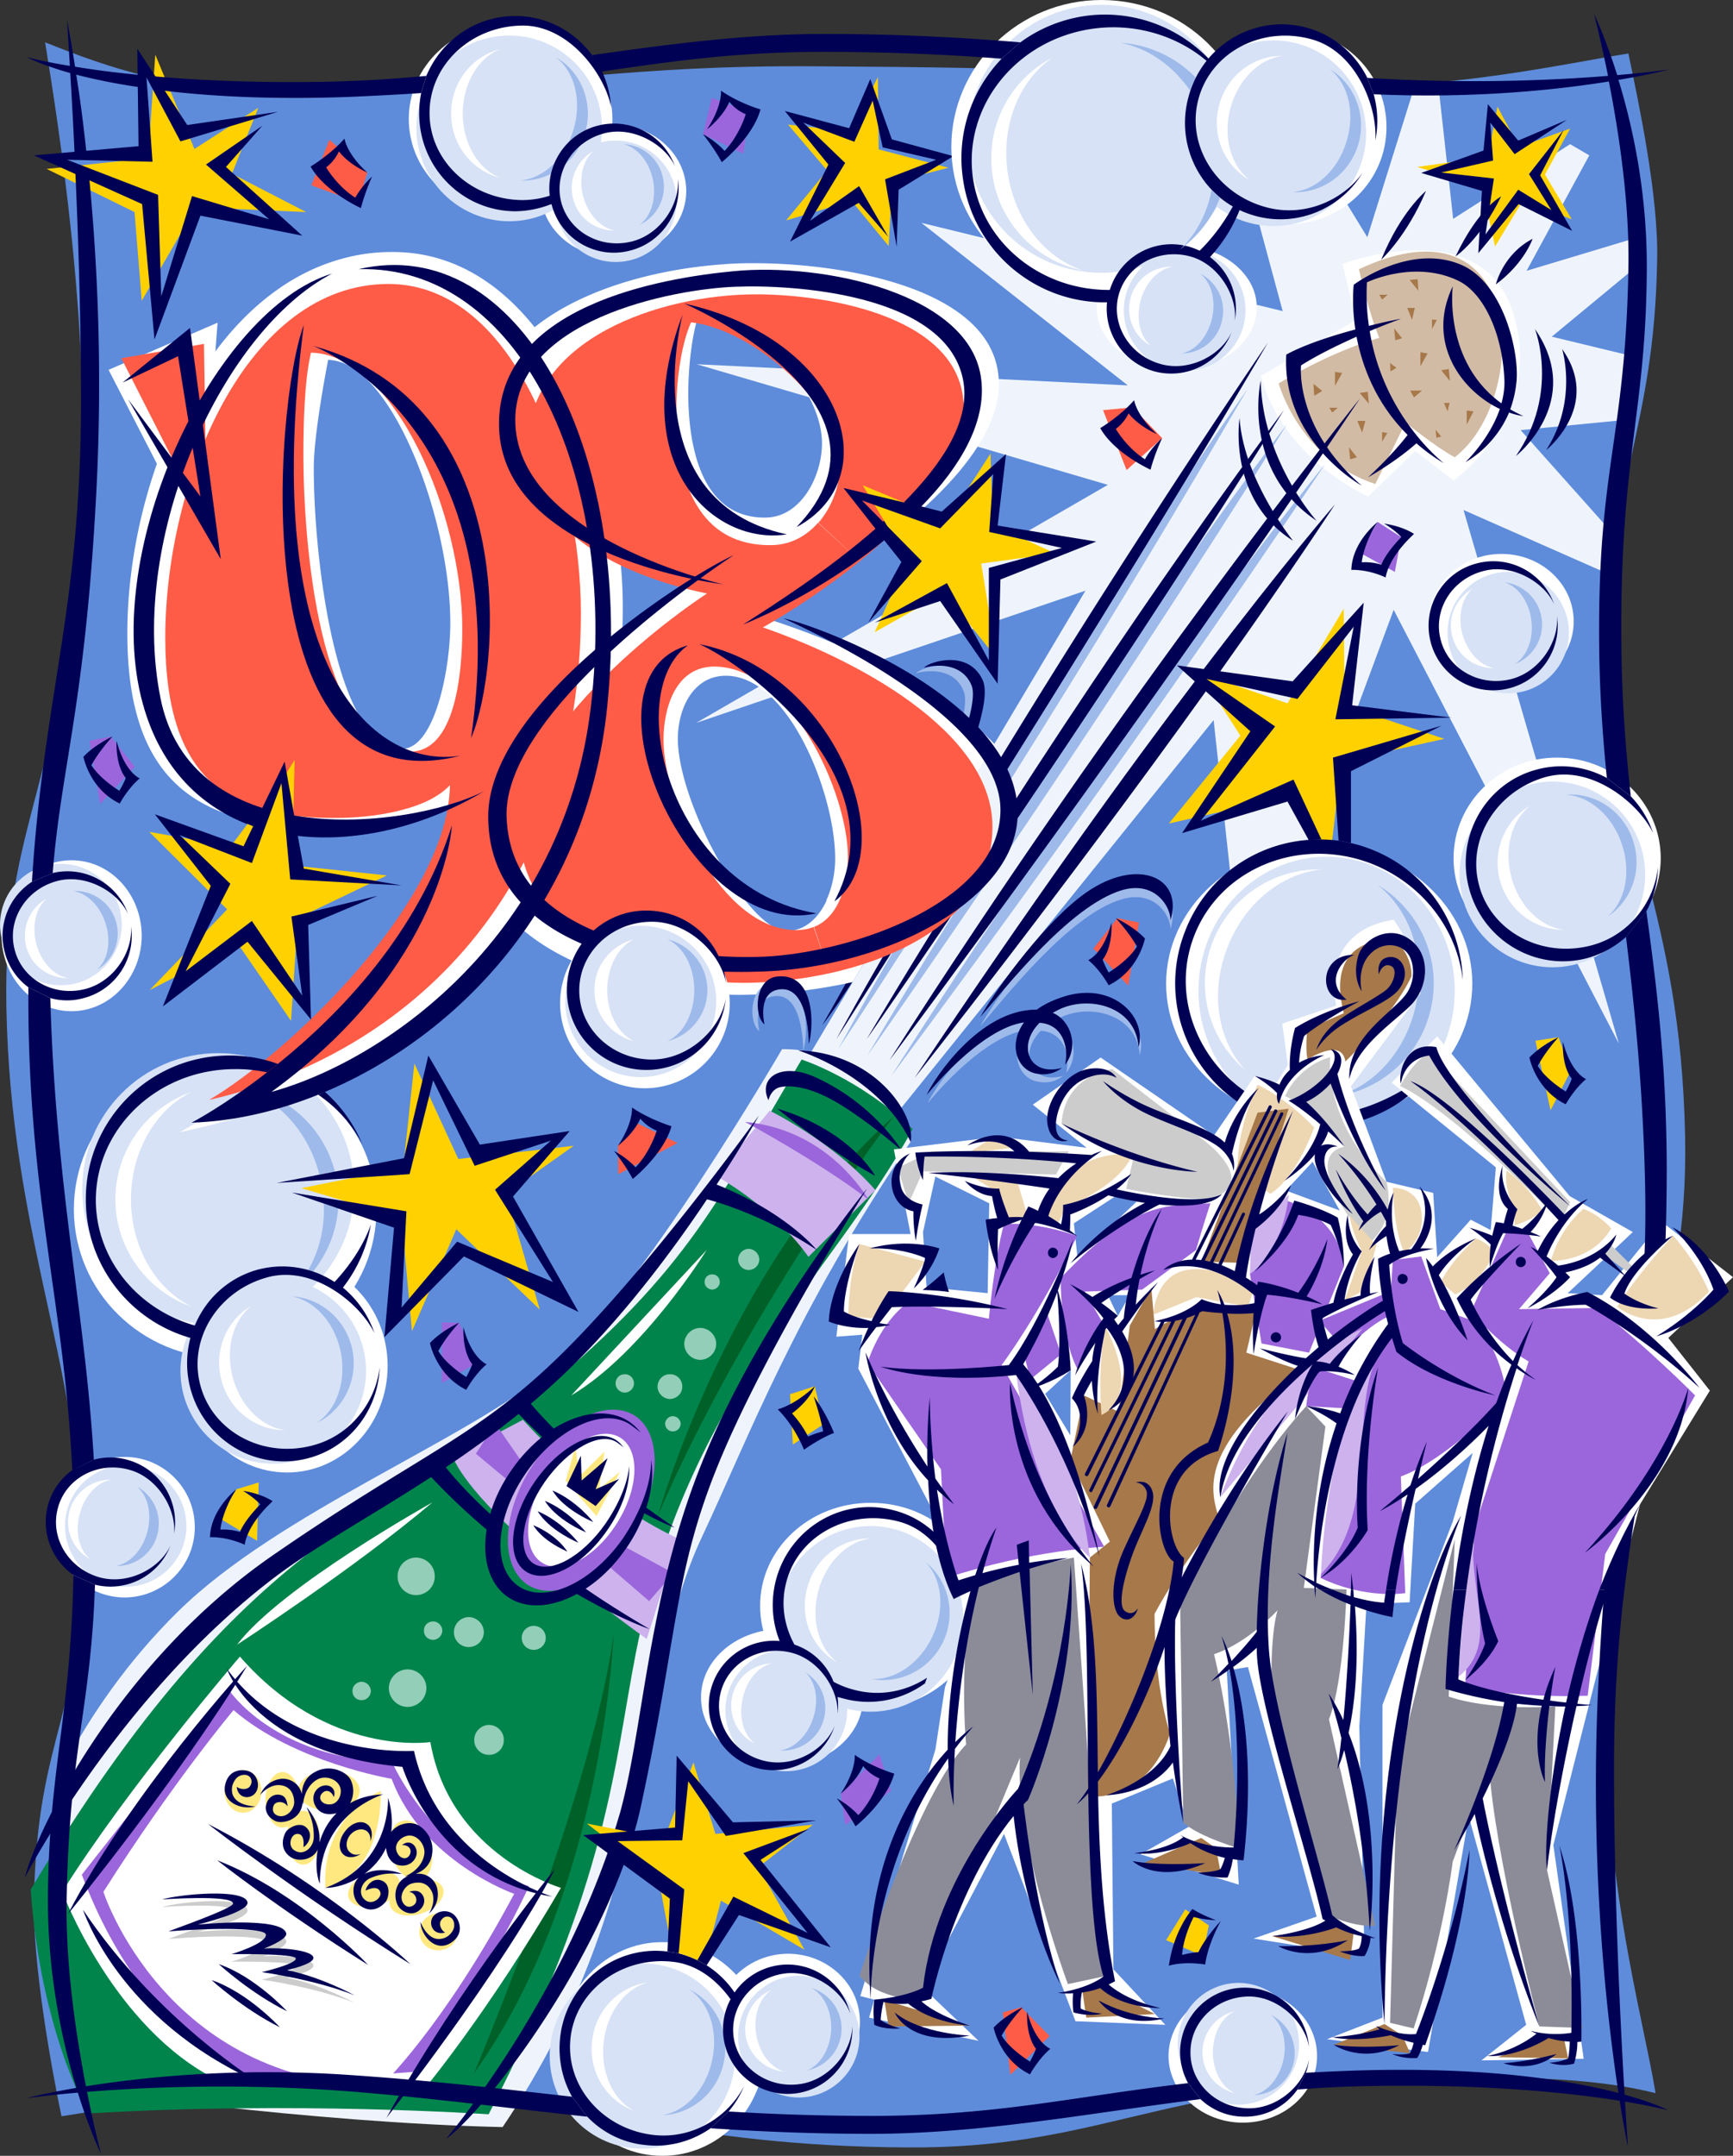 <svg xmlns="http://www.w3.org/2000/svg" width="434.098" height="539.801"><rect width="100%" height="100%" fill="#333333" stroke="none"/><path fill="#5e8cdb" d="M15.398 529.902c14.711-2.234 49.313-9.023 78.5-7.203 53.028 3.348 77.172 14.707 133.399 15 47.293.336 62.246-15.09 122.402-17.097 35.184-1.227 52.317.343 65 3.5-3.086-19.13-14.449-58.09-12.101-103.7 3.687-69.437 20.445-88.433 19.5-135.902-1.118-56.563-17.903-75.988-18.598-119.898-.68-46.575 10.836-55.786 11.598-99.5.347-16.122-4.582-39.114-7.2-51.7-14.699 2.262-47.152 9.68-76.398 7.797-52.969-3.281-70.8-4.285-127-4.597-47.32-.317-62.902 4.496-123.102 6.5-35.14 1.23-55.046-6.532-70.101-12.5 3.11 19.187 11.508 71.136 9.101 116.699-3.628 69.484-19.746 77.492-18.8 125C2.71 308.824 19.746 341.133 20.398 385c.723 46.621-11.043 47.27-11.898 91-.254 16.102 4.293 41.34 6.898 53.902"/><path fill="#eff4fc" d="m405.5 261.3-56.402-108.6-37.2 100.202L304 180.301 107.797 423.8l164.101-275.899-97.5 33.098L277.5 121.402 174.5 91.2l108 5.301-51.703-40.7 90.5 22.102-16.2-60 12.7 1.098L342.5 59.402l12-38.3 5.797.3L364 54.801l29.297-18.7 4.8 2.801-15.699 28.899L411 59.199l.2 6.5-22.5 18.602 20.698 5-1.898 15.8-26.602 2.598 23.899 26.801-.797 9.7-37.402-16.5L405.5 261.3"/><path fill="#ffd100" d="m372.7 39.3 2.398-12.6 5.402 10.1 12.797-4.6L387 43.7l6.7 11.202-12.302-4.601-6.898 11.398-3.3-15-16.2-4.898 17.7-2.5"/><path fill="#000054" d="m392.5 30-12.203 5.2-7.598-9.098-1.101 11.597L356 43.301l15.2 4.5-.903 15.601 10.101-12.3 13.399 6.699-8-13.899 5.902-11.402L383 43.602l5.598 9-8.301-5.102-8.2 11.2 2.102-14L361 43.2l13-3-.703-9.5 6.101 7.902L392.5 30"/><path fill="#eff4fc" d="M16.398 441.402c6.262-11.695 15.368-25.273 28.2-37.902 25.441-24.984 72.043-42.676 93.601-60.7 21.64-18.015 57.7-80.1 57.7-80.1 25.703 0 32.199 23.202 32.199 23.202-29.188 43.016-40.453 73.856-52.301 99-17.492 37.102-9.586 88.11-49.899 147.7-48.367-1.063-105.699-9.403-105.699-9.403s-10.512-35.988-3.8-81.797"/><path fill="#fff" d="M315.898 94.102c5.247 20.77 26.801 30.199 26.801 30.199l11.801-11.399 9.598 7.399s22.777-15.883 15-41.7c-7.832-25.843-42.801-12.5-42.801-12.5l3.402 14-23.8 14"/><path fill="#9ebaea" d="M229.398 168.602c1.723-1.711 11.442-4.582 14.801 3.199.875 1.851.613 5.172-.5 9.5-.758-.727-1.578-1.403-2.402-2.102.55-2.71.64-4.832.101-6.097-2.468-6.254-9.68-5.196-12-4.5M245.5 257c4.645-8.168 16.867-24.64 26.598-31.398 12.652-8.707 24.367-3.864 21.101 7 .008-3.364-3.984-9.93-12.3-7.403-13.243 3.938-29.618 25.153-35.399 31.801m20.797 12.402c-1.438 1.121-3.504 2.028-6.5 1.399-4.567-.86-7.082-7.082-3-12.801-11.11 1.613-24.399 18.2-24.399 18.2 1.707-3.81 13.184-21.485 27.7-21.4 1.468-1.07 3.347-2.077 5.601-2.898 12.89-4.726 22.043 4.5 19.801 12.297-.703-10.34-12.531-13.008-19.902-9.398-.57.285-1.078.558-1.598.8 4.598 1.946 6.68 8.477 3.098 13 1.074-4.902-.887-10.144-6.399-10.5-5.687 5.712-2.597 13.56 5.598 11.301"/><path fill="#00844c" d="M7.7 473.102c2.425 35.464 14.398 56.097 14.398 56.097 51.445-3.144 100.3.203 100.3.203 30.188-58.504 31.336-87.359 36.899-115.601 12.59-64.422 49.523-94.625 69.3-131.102-13.394-12.812-27.8-17.398-27.8-17.398-20.508 34.48-28.371 52.73-64.598 82.699-38.57 31.918-74.433 34.547-128.5 125.102"/><path fill="#006128" d="M118.7 519.2c32.644-45.634 35-110 35-110-5.259 39.862-35 110-35 110"/><path fill="#fff" d="M60.098 414.8c22.082 25.305 47.699 21.4 47.699 21.4 4.953 28.413 32.703 36.5 32.703 36.5-18.277 31.323-34.402 50.6-34.402 50.6l-51.5-2.398c-26.227-12.965-39-47.203-39-47.203 16.437-26.265 44.5-58.898 44.5-58.898"/><path fill="#9b66db" d="M20.5 469.402C37.777 515.25 67.7 521.5 67.7 521.5l36.898-2.8c17.226-22.766 27.902-46.4 27.902-46.4-24.273-7.792-34.3-31.1-34.3-31.1-29.626-.868-40.903-18.098-40.903-18.098-18.379 22.718-36.797 46.3-36.797 46.3"/><path fill="#cdb2ed" d="M113.398 364.8C120.344 380.82 162 410.403 162 410.403l8-25.101c-21.91-10.133-39-29.801-39-29.801l-17.602 9.3"/><path fill="#006128" d="M223.797 279.602c-41.223 36.52-59 99.898-59 99.898 22.547-52.36 59-99.898 59-99.898"/><path fill="#cdb2ed" d="M179.297 294.402C195.238 303.56 202.5 314.7 202.5 314.7l16.797-16.7c-10.735-12.234-26.5-19.898-26.5-19.898l-13.5 16.3"/><path fill="#d2bba4" d="M320.297 96c14.2-8.562 25.203-11.398 25.203-11.398-2.664-6.266-5.102-17.2-5.102-17.2 42.215-19.765 42.977 32.536 24 47.098-4.902-2.633-12.3-8.7-12.3-8.7l-7.598 15.4c-19.105-6.294-24.203-25.2-24.203-25.2"/><path fill="#9ebaea" d="M210 262.602c5.559-10.086 9.504-17.102 15.098-26.7 1.082-.492 2.187-.98 3.3-1.5-12.253 19.125-18.398 28.2-18.398 28.2"/><path fill="#9b66db" d="M132.898 367.7c7.293-11.72 18.93-17.66 26-13.298 6.997 4.426 6.758 17.489-.601 29.2-7.29 11.73-18.926 17.668-26 13.3-6.988-4.418-6.75-17.484.601-29.203"/><path fill="#fff" d="M136.598 370c5.39-8.633 13.808-13.125 18.8-10 4.973 3.105 4.63 12.64-.8 21.3-5.383 8.645-13.805 13.134-18.801 10-4.969-3.093-4.625-12.632.8-21.3M25.898 473.7C43.562 445.894 58.5 428.2 58.5 428.2c15.164 13.097 39.598 17.202 39.598 17.202 7.75 20.79 30.699 28.797 30.699 28.797C110.965 507.66 95.5 522.301 95.5 522.301c-54.191-.762-69.602-48.602-69.602-48.602"/><path fill="#ffe87f" d="M81.5 472.7c-1.094-18.255 13.898-24.298 13.898-24.298C95.414 470.777 81.5 472.7 81.5 472.7m-25.3-24.2c.023-2.898 2.097-5.285 4.698-5.3 2.512.015 4.586 2.402 4.602 5.3-.016 2.988-2.09 5.375-4.602 5.402-2.601-.027-4.675-2.414-4.699-5.402m10.301 2.2c.023-3.864 1.926-6.981 4.297-7 2.32.019 4.223 3.136 4.203 7 .02 3.831-1.883 6.948-4.203 6.902-2.371.046-4.274-3.07-4.297-6.903"/><path fill="#ffe87f" d="M74.7 448.402c-.044-2.797 3.417-5.05 7.698-5 4.262-.05 7.723 2.203 7.7 5 .023 2.754-3.438 5.004-7.7 5-4.28.004-7.742-2.246-7.699-5m-2.902 11.7c-.004-3.68 1.86-6.696 4.203-6.7 2.254.004 4.117 3.02 4.098 6.7.02 3.757-1.844 6.77-4.098 6.8-2.344-.03-4.207-3.043-4.203-6.8m39.5 28c2.562-.836 3.992-3.48 3.203-5.903-.79-2.441-3.5-3.738-6.102-2.898-2.507.82-3.937 3.465-3.101 5.898.742 2.426 3.453 3.727 6 2.903m-5.699-9c3.703-1.184 6.082-3.957 5.402-6.2-.77-2.218-4.324-3.066-8-1.902-3.64 1.215-6.02 3.988-5.3 6.2.73 2.25 4.284 3.097 7.898 1.902"/><path fill="#ffe87f" d="M105.297 470.7c2.664-.9 3.734-4.887 2.402-8.9-1.308-4.109-4.515-6.706-7.199-5.8-2.598.809-3.668 4.797-2.3 8.902 1.269 4.016 4.48 6.614 7.097 5.797M95 477c3.559-1.133 5.848-3.836 5.098-6-.668-2.207-4.114-3.05-7.598-1.898-3.586 1.148-5.879 3.851-5.203 6 .746 2.222 4.187 3.062 7.703 1.898"/><path fill="#ccc" d="M40.598 477.5c4.48-1.328 20.691-2.836 21.402.7.46 2.503-12.5 5.5-12.5 5.5s21.246-2.075 22.2 2.3c.331 1.59-5.602 3.8-5.602 3.8 3.832-.35 12.261.333 12.402 2.302.133 1.605-6.602 3.097-6.602 3.097 8.559 1.696 16.899 6.301 16.899 6.301-9.848-3.977-23.2-5.8-23.2-5.8s8.528-2.013 8.5-3.4C74 490.958 58 491.2 58 491.2s8.852-2.673 8.598-4.9c-.172-1.738-13.383-1.738-24.399-.8 7.64-2.824 16.32-6.078 16.2-7-.235-2.262-17.801-1-17.801-1"/><path fill="#ffe87f" d="m144.098 362.402 1.101 7.2 6.2-6.102-1.301 9.3 5.199-4.3-5.899 11.102-7.699-8.801 2.399-8.399"/><path fill="#9b66db" d="m119.2 364 8.3 6.902 3.2-4.902-6.602-9.5-4.899 7.5m33.301 28.2 10.098 8.702 6.101-7-12.902-7-3.297 5.297m34.098-111.297c18.816 1.809 28.25 15.145 31 19.5-12.512-9.562-31-19.5-31-19.5"/><path fill="#9ebaea" d="M223.2 269.5C282.163 177.098 332 116.102 332 116.102 279.95 193.855 223.2 269.5 223.2 269.5m-6-5.098C273.175 170.184 322.397 106.2 322.397 106.2 272.793 185.54 217.2 264.402 217.2 264.402m34.398-73.3c35.664-58.301 60.902-93.7 60.902-93.7-20.262 34.754-39.91 66.91-59.203 97.598-.426-1.32-1-2.605-1.7-3.898"/><path fill="#a6784a" d="m340 105.402 1.2 2.899.8-2.899Zm-5.602-12.3v3.5l1.801-3.2zm-1.398 9h2.098l-1.399 1.199zm7.598-3.7 2.3 2.7-.3-3zM329 96.102l2.2 1.8-2 1.2zM337.898 112l.301 3 1.7-.5zm8.302-3.8v2.402l1.3-2.2Zm15.5-7.298.898 2.098.5-2.098zM355.797 88.2v3.5l1.8-3.2zm-2.597 9.6h3l-2 1.7zm7.8-5.1 2.2 2.702-.302-3zm-12.8-1.798 1.597 1.2-1.5.898zm11.398 16.7.199 2L361 109.3Zm7.8-4.802v3.5l1.7-3.3ZM352.5 77.102l1.2 3 .698-3zm-7-3.302h2.098l-1.399 1.2zm7.598-3.698 2.199 2.699-.2-2.899zM349.2 82.2l.3 3 1.7-.5zm9.5-2.2v2.402l1.198-2.3zm0 0"/><path fill="#fff" d="M59.398 411.8c10.989-14.546 48.899-35.6 48.899-35.6-19.652 16.609-48.899 35.6-48.899 35.6m83.7-62.398L177 313s-15.883 25.738-33.902 36.402"/><path fill="#93ceb8" d="M184.898 315.402c.024-1.48 1.196-2.656 2.602-2.703a2.766 2.766 0 0 1 2.7 2.703c-.036 1.414-1.212 2.586-2.7 2.598-1.406-.012-2.578-1.184-2.602-2.598M176.5 321c-.016-1.094.84-1.95 1.898-1.898 1.047-.051 1.903.804 1.899 1.898.004 1.012-.852 1.863-1.899 1.902-1.058-.039-1.914-.89-1.898-1.902m-5.102 15.5c.04-2.2 1.813-3.977 4-4 2.2.023 3.977 1.8 4 4-.023 2.184-1.8 3.96-4 4a4.083 4.083 0 0 1-4-4m-6.698 10.7c.034-1.755 1.421-3.141 3.097-3.098 1.746-.043 3.133 1.343 3.101 3.097.032 1.668-1.355 3.055-3.101 3.102-1.676-.047-3.063-1.434-3.098-3.102m1.899 9.301c.043-1.027.898-1.883 1.902-1.898 1.102.015 1.953.87 2 1.898-.047 1.078-.898 1.934-2 1.902-1.004.032-1.86-.824-1.902-1.902m-67 38.2c-.04-2.571 2.058-4.669 4.601-4.7 2.63.031 4.727 2.129 4.7 4.7.027 2.6-2.07 4.698-4.7 4.702-2.543-.004-4.64-2.101-4.601-4.703M106.2 408.3c-.052-1.28.98-2.312 2.3-2.3 1.219-.012 2.25 1.02 2.297 2.3-.047 1.262-1.078 2.29-2.297 2.302-1.32-.012-2.352-1.04-2.3-2.301m24.5 1.801c-.02-1.653 1.331-3.004 3-3a2.99 2.99 0 0 1 3 3c.01 1.68-1.34 3.027-3 3a2.95 2.95 0 0 1-3-3M118.797 435.7c-.027-2.079 1.644-3.75 3.703-3.798 2.063.047 3.734 1.72 3.7 3.797.034 2.043-1.638 3.711-3.7 3.703-2.059.008-3.73-1.66-3.703-3.703M97.398 422.7c.032-2.59 2.13-4.688 4.7-4.7 2.605.012 4.703 2.11 4.699 4.7.004 2.581-2.094 4.679-4.7 4.702-2.57-.023-4.667-2.12-4.699-4.703m-9.101.703c-.047-1.234.984-2.265 2.3-2.3 1.223.035 2.255 1.066 2.301 2.3-.046 1.305-1.078 2.336-2.3 2.297-1.317.04-2.348-.992-2.301-2.297M113.7 408.7a3.802 3.802 0 0 1 3.698-3.798 3.872 3.872 0 0 1 3.801 3.797 3.778 3.778 0 0 1-3.8 3.703c-2.028.008-3.7-1.66-3.7-3.703m40.501-62.297c-.005-1.308 1.027-2.336 2.3-2.3 1.266-.036 2.297.992 2.297 2.3 0 1.235-1.031 2.266-2.297 2.297-1.273-.031-2.305-1.062-2.3-2.297"/><path fill="#000054" d="M231.398 167.2c1.653-1.68 11.372-4.552 14.801 3.202 1.082 2.512.242 7.586-1.902 14.098L242 182.402c1.535-4.96 2.125-8.761 1.398-10.703-2.539-6.222-9.75-5.168-12-4.5M220 235.2c-5.238 8.929-10.277 16.683-14.102 21.6 2.555-4.366 6.782-11.894 11.5-20.8l2.602-.8m25.5 19.5c4.684-8.106 16.91-24.579 26.7-31.298 12.59-8.746 24.304-3.902 21 7 .046-3.402-3.946-9.968-12.2-7.5-13.305 3.996-29.68 25.211-35.5 31.797m139-172.297c12.523 18.172-4.8 31.797-4.8 31.797 11.046-15.816 4.8-31.797 4.8-31.797"/><path fill="#000054" d="M391.297 87.402c10.031 14.16-4 25.297-4 25.297 8.035-12.406 4-25.297 4-25.297m-75.5 7.898c.41 20.102 14 35.102 14 35.102-19.031-12.761-14-35.101-14-35.101M310.5 104.7c1.04 15.48 13.398 30.702 13.398 30.702C307.312 124.953 310.5 104.7 310.5 104.7m-101 155.5a1163.72 1163.72 0 0 1 15.297-26.9l2.5-1a22291.578 22291.578 0 0 1-17.797 27.9m39.598-67.9c36.449-59.784 68.5-106.5 68.5-106.5-19.961 34.063-45.778 75.77-67.2 109.9l-1.3-3.4m-32 67.9a1557.082 1557.082 0 0 1 19.699-32.298l5.601-4.601c-15.261 22.48-25.3 36.898-25.3 36.898"/><path fill="#000054" d="M252.2 203.602c38.984-60.567 69.398-100.903 69.398-100.903-23.743 37.93-49.301 76.477-69.2 105.903l-.199-5M222.797 265.5C281.78 173.078 340.699 99.7 340.699 99.7c-52.058 77.722-117.902 165.8-117.902 165.8m77.903-96.898c21.753-28.668 33.698-42.301 33.698-42.301-9.285 14.09-19.421 28.691-29.601 43l-4.098-.7m-71.601 101.301c29.117-43.636 53.078-76.761 70.8-100.101l2.801 2.398c-36.789 51.356-73.601 97.703-73.601 97.703M364.598 64.2C370.422 52 376 49.2 376 49.2c-5.363 11.023-11.402 15-11.402 15M346 65c4.887-12.062 11.2-17.2 11.2-17.2C352.315 59.29 346 65 346 65m28.7 6.2s1.76-7.544 9.198-11.4c0 0-2.043 6.102-9.199 11.4M266 267.402c-1.48 1.098-3.543 2.008-6.5 1.399-4.605-.883-7.121-7.106-3-12.801-11.152 1.59-24.402 18.2-24.402 18.2 1.672-3.833 13.148-21.505 27.601-21.4 1.528-1.093 3.41-2.1 5.7-2.898 12.855-4.75 22.003 4.477 19.8 12.297-.738-10.363-12.566-13.031-20-9.398-.508.265-1.015.539-1.5.8 4.563 1.926 6.64 8.458 3.098 13 1.039-4.921-.922-10.164-6.399-10.5-5.722 5.692-2.632 13.536 5.602 11.301"/><path fill="#000054" d="M342.7 119.5c5.757-5.336 8.855-9.25 9.898-10.598-7.996-7.945-11.38-17.222-12.801-24.601-4.7 2.12-10.008 4.703-13.899 7.199 0 0-1.703 15.492 15.2 30.102 0 0-20.078-11.149-18.899-32.801 0 0 4.84-2.977 17.301-6.301-.98-6.598-.402-11.2-.402-11.2s13.988-10.515 26.902-5c10.422 4.423 14.508 21.423 13.898 29a28.565 28.565 0 0 1-1.601 7.2 46.89 46.89 0 0 0 3.3 1.7 20.2 20.2 0 0 1-3.597-.9c-3.672 8.7-10.902 12.4-10.902 12.4s5.96-5.634 8.601-13.298c-9.836-4.64-18.48-16.808-11.8-30.703 0 0-2.434 18.735 12.199 29.301.578-2.098.886-4.34.699-6.598-.66-11.468-5.309-20.957-11.297-24-11.168-5.535-23.102.297-23.102.297-.199 3.88-.015 7.504.5 10.903A128.434 128.434 0 0 1 351 79.8s-3.398 1.215-7.902 3.101C346.582 104.52 361.699 116 361.699 116a45.89 45.89 0 0 1-6.902-5c-5.344 4.766-12.098 8.5-12.098 8.5M6.2 470.2c3.421-13.2 23.855-54.208 61.898-80.598 36.386-25.215 51.289-29.543 72.8-50.801 22.446-22.121 49.2-59.5 49.2-59.5s-3.895 7.097-10.598 17.3C197.129 303.653 204.598 313 204.598 313c-12.696-8.473-24.766-12.008-27.5-12.7-8.215 12.266-19.856 27.954-33.301 41.302-26.688 26.398-56.688 39.37-75.2 53.5C29.606 424.773 6.2 470.199 6.2 470.199m105.5 65.403s26.597-31.41 40.898-72.801l4.3 2.3c-11.457 32.415-35.746 63.532-45.199 70.5"/><path fill="#000054" d="M153.598 459.5c.625-1.926 1.207-3.91 1.8-5.898 6.094-22.457 6.88-55.137 21.399-89.7 14.527-34.804 40.402-66.3 40.402-66.3s-24.66 38.765-36.8 67.898c-11.61 27.879-10.493 43.219-19.801 86.5a96.1 96.1 0 0 1-1.801 7.102l-5.2.398m38.903-184c-2.715-5.633 3.168-9.738 11.898-5.7 14.715 6.77 21.399 18.2 21.399 18.2s-8.238-7.164-15.598-11.598c-7.379-4.457-12.246-4.71-14.699-4.203-2.453.508-3 3.301-3 3.301m7.398-12.5c19.606.645 29.598 16.52 28.2 22.902-8-16.71-28.2-22.902-28.2-22.902m-5.198 14.602c18.331 5.433 24.5 16.8 24.5 16.8-11.934-6.496-24.5-16.8-24.5-16.8M56.797 417.8c16.441 22.657 46.902 20.602 46.902 20.602 6.238 28.04 34.7 36.5 34.7 36.5-29.153-4.675-37.602-32.5-37.602-32.5-36.672-3.297-44-24.601-44-24.601"/><path fill="#000054" d="M17 479.3c16.223-31.085 44.898-62.198 44.898-62.198C44.574 445.566 17 479.3 17 479.3m3.797-1.1c18.668 27.812 44 43.202 44 43.202-35.11-15.609-44-43.203-44-43.203M139 468c-13.297 25.559-42.203 62.3-42.203 62.3C115.707 496.239 139 468 139 468m-86.902-11.3c30.25 15.542 50.699 35.1 50.699 35.1-28.649-17.792-50.7-35.1-50.7-35.1m2.301 9.1C75.473 474.009 92.2 492 92.2 492c-22.965-14.43-37.8-26.2-37.8-26.2m.397 26c9.105 3.114 17.101 11.802 17.101 11.802-9.101-4.465-17.101-11.801-17.101-11.801M53 495.8c9.113 3.095 17.098 11.802 17.098 11.802C61.012 503.122 53 495.8 53 495.8m33.398-37.198c1.57-2.18 4.11-2.989 5.602-1.801 1.191.836 1.422 2.59.797 4.3.121-1.007-.184-1.996-.899-2.601-1.253-.875-3.14-.398-4.3 1.102-1.094 1.488-1.032 3.437.199 4.3.695.586 1.66.633 2.601.297-1.472.95-3.105 1.14-4.199.301-1.531-1.137-1.457-3.8.2-5.898M64 452.3c-3.48 1.009-8.555-.988-7.602-5.398.887-4.035 4.407-3.832 5.602-3.5 2.469.633 3.32 3.778 2 5.5-1.27 1.75-4.441 1.504-4.703-1.5.723.594 2.484.93 3.3-.101.77-1.11.36-2.188-.3-2.602-.613-.453-2.246-.543-3.297.801-.969 1.312-1.04 2.527-.8 3.602.847 3.171 5.8 3.199 5.8 3.199m41.297 28.899s1.676 4.628 4.902 4.3c1.137-.102 2.254-.582 3.098-1.898.96-1.493.316-2.997-.297-3.403-.637-.492-1.79-.508-2.5.602-.758 1.11.16 2.652 1 3.101-2.945.809-4.262-2.086-3.102-3.902 1.22-1.809 4.461-2.082 5.899.102.723.93 2.117 4.168-1.399 6.398-3.789 2.387-7.402-1.7-7.601-5.3m-64.699-5.598c4.48-1.313 20.691-2.82 21.402.699.46 2.52-12.5 5.601-12.5 5.601s21.246-2.16 22.2 2.2c.331 1.605-5.602 3.8-5.602 3.8 3.832-.336 12.261.348 12.402 2.297.133 1.625-6.602 3.102-6.602 3.102 8.559 1.71 16.899 6.3 16.899 6.3-9.848-3.96-23.2-5.8-23.2-5.8s8.528-1.996 8.5-3.399C74 489.074 58 489.301 58 489.301s8.852-2.656 8.598-4.899c-.172-1.722-13.383-1.722-24.399-.8 7.64-2.809 16.32-6.063 16.2-7-.235-2.25-17.801-1-17.801-1"/><path fill="#000054" d="M76 462.5s.57-3.563-1.703-3.3c-1.453.171-2.41 3.124-.399 4.202 2.13 1.29 4.543-.707 4.7-3.203.101-3.402-.79-5.426-1.801-7.699 0 0 3.715 3.96 3.203 8.902.8-2.699 2.168-5.308 4.297-7.402-1.942.555-4.246.27-5.297-1.8-1.21-2.2-.086-4.427 1.7-5 1.902-.641 3.663.741 2.898 2.8-.188-.875-1.442-2.32-2.801-1.098-1.367 1.285-.195 3.051 1.902 2.899 2.14-.106 3.078-2.719 2.5-4.301-.746-2.094-3.64-2.988-5.601-2-3.582 1.918-3.7 6.5-3.7 6.5s-.043-.258-.101-.7c-.305 4.329-4.692 5.337-6.5 4.802-1.805-.649-3.168-2.457-2.598-4.301.664-2.461 2.914-2.848 4.2-2.102 1.148.762 1.101 2.602 1.101 2.602-.719-1.242-2.293-1.336-3.102-.7-.578.477-1.086 2.333.602 3 2.137.81 4.164-1.44 4.2-3.3-.016-1.531-.61-3.953-3.403-4.301-2.914-.363-5.098 2.402-5.098 2.402s1.196-3.496 5.2-4c1.847-.203 4.511.84 5.199 3.797.062-1.789.683-4.008 3.101-5.398 3.875-2.301 7.996-.114 9 1.601 1.02 1.77 1.082 4.184 0 6.098 2.188-1.273 4.926-2.082 8.301-2.2 0 0-15.89 4.65-15.902 22.4-.84-2.16-1.094-5.337-.5-8.598-1.13 2.496-4.688 3.257-6.801 1.898-2.91-2.012-1.91-5.063-1.2-6.3.794-1.145 3.88-2.919 5.5-.7 1.419 1.805-.222 4.14-1.097 4.5m15.598 10.902c.008-.949 1.64-3.293 3.8-2.601 2.66.789 2.047 4.297 1.2 5.398-.88 1.125-3.403 3.11-6.301 1-1.985-1.457-2.485-5.062-.5-7-2.89 1.7-5.961 2.543-8.297 2.5 16.695-6.09 15.7-22.597 15.7-22.597.972 3.199 1.148 6.05.8 8.597 1.324-1.726 3.617-2.496 5.598-2.097 1.988.312 5.449 3.433 4.601 7.898-.476 2.766-2.414 4.094-4.101 4.7 3.074-.388 5.004 1.784 5.402 3.6.945 3.95-2 6.302-2 6.302s1.918-3.032.598-5.602c-1.301-2.55-3.778-2.281-5.2-1.8-1.757.698-3.18 3.374-1.699 5.1 1.215 1.36 2.785.25 3-.5.36-.933-.27-2.378-1.699-2.6 0 0 1.727-.704 2.797.202 1.18.864 1.59 3.114-.5 4.598-1.535 1.145-3.7.484-4.899-1-1.164-1.527-1.718-6.09 2.399-7.8-.512.109-.797.1-.797.1s4.234-1.573 4.797-5.6c.273-2.177-1.559-4.59-3.7-4.598-1.769.02-3.902 1.793-3.3 3.8.605 2.063 2.664 2.559 3.402.899.688-1.758-1.101-2.438-2-2.301 1.688-1.441 3.586-.258 3.7 1.8.007 1.821-1.704 3.641-4.2 3.302-2.285-.325-3.34-2.395-3.5-4.403-1.222 2.711-3.21 4.89-5.402 6.5 4.402-2.105 9.402 0 9.402 0-2.492-.144-4.699-.289-7.8 1-2.356.969-3.403 3.922-1.5 5.5 1.738 1.504 4.183-.406 3.898-1.797-.582-2.257-3.7-.5-3.7-.5M134.098 370.8c6.328-9.023 15.46-13.534 20.402-10.1.664.487 1.215 1.07 1.7 1.702-.509-.414-1.052-.804-1.602-1.203-4.137-2.887-12.23 1.508-18.098 9.801-5.797 8.36-7.152 17.469-3 20.402 4.16 2.887 12.254-1.504 18.098-9.8 3.398-4.903 5.691-10.368 6-14.5.257 4.613-1.66 10.64-5.598 16.199-6.309 9.074-15.445 13.586-20.402 10.101-4.934-3.441-3.817-13.57 2.5-22.601"/><path fill="#000054" d="m145.5 364.5.2 6.2 6.5-5.598-3 7.8 5.898-2.601-5.899 6.8-7.3-5 3.601-7.601m-7.102 8.7c6.164 2.644 10.2 7.902 10.2 7.902-8.137-3.625-10.2-7.903-10.2-7.903M136.5 375.8c6.238 2.65 10.297 7.9 10.297 7.9-8.156-3.618-10.297-7.9-10.297-7.9m-1.8 2.602c6.214 2.649 10.198 7.899 10.198 7.899-8.082-3.617-10.199-7.899-10.199-7.899m-1.101 3.5c6.21 2.625 8.5 6.598 8.5 6.598-6.735-3-8.5-6.598-8.5-6.598"/><path fill="#000054" d="m129.598 353.7 3-2.7s1.906 2.492 6.101 6.7c6.774-4.231 14.012-5.137 19.098-1.598 1.004.722 1.906 1.613 2.703 2.597-.809-.676-1.676-1.297-2.5-1.898-6.633-4.621-18.316.644-26.102 11.8-7.8 11.106-8.757 23.887-2.101 28.5 6.578 4.649 18.258-.617 26.101-11.699 4.512-6.562 7.313-14.05 7.2-19.902.574 3.64.168 7.77-1.2 12a264.803 264.803 0 0 0 7.102 5s-2.758-.945-7.602-3.598c-1.054 3.028-2.64 6.086-4.699 9-2.91 4.188-6.398 7.551-10 9.899 4.762 3.285 10.106 6.648 16 10.101 0 0-7.289-2.433-18.199-8.8-6.238 3.433-12.723 3.937-17.402.699-4.625-3.281-6.36-9.64-5.2-16.801a167.884 167.884 0 0 1-14.601-13.898l4-2.2s3.457 4.805 11.5 12.2c1.05-3.715 2.867-7.528 5.402-11.102 2.258-3.27 4.864-6.02 7.598-8.2a198.316 198.316 0 0 1-6.2-6.1"/><path fill="#fff" d="M18.5 302.8c0-20.644 16.977-37.347 37.898-37.3 20.957-.047 37.934 16.656 37.899 37.3.035 20.575-16.942 37.282-37.899 37.302-20.921-.02-37.898-16.727-37.898-37.301"/><path fill="#fff" d="M46.7 342c-.012-14.688 11.269-26.625 25.198-26.598 13.907-.027 25.188 11.91 25.2 26.598-.012 14.762-11.293 26.7-25.2 26.7-13.93 0-25.21-11.938-25.199-26.7"/><path fill="#d7e2f6" d="M20.598 297.8c-.04-18.843 15.21-34.093 34-34.1 18.84.007 34.09 15.257 34.101 34.1-.011 18.786-15.262 34.036-34.101 34-18.79.036-34.04-15.214-34-34"/><path fill="#d7e2f6" d="M45.2 343.3c.023-12.878 10.421-23.273 23.198-23.3 12.88.027 23.274 10.422 23.301 23.3-.027 12.778-10.422 23.177-23.3 23.2-12.778-.023-23.176-10.422-23.2-23.2"/><path fill="#9ebaea" d="M84.7 302.602a28.709 28.709 0 0 1-6.302 15.8A8.48 8.48 0 0 0 77.2 318c2.746-4.723 4.188-10.512 3.899-16.598l3.601 1.2m-.802-9.2-3.898.7C77.023 282.527 68.516 274.109 58.898 272c11.676 1.121 21.907 9.387 25 21.402"/><path fill="#fff" d="M28.898 300.3c.036-12.452 7.989-23.03 19.102-26.898-8.922 4.356-15.176 14.754-15.203 26.899.027 12.11 6.281 22.508 15.203 26.898-11.117-3.902-19.066-14.48-19.102-26.898M55.5 345.7c-2.066-7.563 1.297-15.24 7.598-18.798-4.625 3.45-6.758 10.668-4.801 18 1.976 7.348 7.437 12.536 13.203 13.2-7.277.082-14.027-4.887-16-12.403"/><path fill="#9ebaea" d="M88.297 338.102c-1.535-7.66-7.922-13.086-15.2-13.5 5.723 1.05 10.805 6.605 12.301 14.097 1.403 7.426-1.226 14.48-6.101 17.602 6.555-3.113 10.445-10.535 9-18.2"/><path fill="#000054" d="M81.398 273.402a35.79 35.79 0 0 1 9.399 13.2c-2.527-4.973-6.36-9.266-11.098-12.5l1.7-.7"/><path fill="#fff" d="m221.7 232.402-8.102 13.5c-9.649 2.149-19.606 3.164-28.301 3.2-30.3-.036-66.61-12.446-66.598-41.5-.011-22.38 34.371-49.454 55.598-62.102-24.527-4.496-52.86-16.453-52.899-39.5.04-25.605 32.11-37.82 59.5-39.8l1.602 13.402c-2.406-1.118-4.777-1.895-7-2.2-2.309 5.961-3.07 14.899-3.102 21.098.032 12.875 3.075 31.152 19.2 31.102 8.972.05 14.297-10.282 14.3-18.602-.004-11.71-11.882-25.852-23.398-31.398l-1.703-13.403a91.056 91.056 0 0 1 8-.297c22.312-.023 61.371 6.293 61.402 30.2-.031 22.57-37.441 47.16-59.402 58.398 18.46 5.73 44.394 16.852 58.3 31.8 0 0-27.429 46.079-27.398 46.102l-14.699-7c1.488-3.242 2.21-7.035 2.2-10.402.01-16.227-11.65-45.781-27.403-45.8-7.934.019-11.98 7.835-12 15.8.02 16.203 17.785 48.3 27.3 48.102 4.696-.028 7.981-3.368 10-7.7l14.602 7"/><path fill="#fff" d="M86 90.902V64.7c-34.57 9.149-54.113 55.649-54.102 93.903-.011 38.765 19.418 48.734 50.301 48.699 9.434.035 26.68-1.352 34.7-8.801-.493 31.266-48.094 72.246-71.899 85 60.234-12.477 110.996-57.336 111-131.5-.004-37.148-19.191-88.93-57.602-88.898A45.802 45.802 0 0 0 86 64.699v26.203c14.258 5.848 26.805 40.868 26.797 65.098.008 11.547-3.895 31.508-12.098 31.5-16.652.008-22.137-48.207-22.101-70.3-.036-6.919 2.293-20.376 3.601-27.098 1.266.05 2.52.332 3.801.8"/><path fill="#fff" d="m27.2 92.602 23 44.699 4.3-56.5zm0 0"/><path fill="#ff5c47" d="m207.797 243.7-4-11.598c-1.223.503-2.656.777-4.297.8-18.945-.023-33.281-31.64-33.3-47.703.019-7.86 2.968-18.258 12.698-18.297 19.153.04 33.485 31.657 33.5 47.7-.015 6.586-2.082 14.949-8.5 17.5l3.899 11.597c20.664-4.59 40.82-16.015 40.8-36.699.02-24.18-35.171-42.223-57.5-49.898 7.005-3.98 15.926-9.786 24.301-16.602l-10.5-9.598c-2.918 3.352-6.992 5.645-12 5.598-19.796.047-23.523-19.48-23.5-33.3-.023-6.56.907-16.11 3.7-22.5 16.086 1.933 37.297 20.823 37.3 35.902-.004 4.843-1.937 10.324-5.398 14.3l10.398 9.598c13.743-11.207 25.997-25.145 26-38.3-.004-22.54-33.101-28.481-52-28.5-24.222.019-57.086 11.265-57.101 37.8.015 21.652 24.023 32.902 44.8 37.102-17.98 11.93-47.113 37.402-47.097 58.398-.016 27.398 30.75 39.074 56.398 39.102 6.598-.028 14.02-.79 21.399-2.403"/><path fill="#ff5c47" d="M100.7 202.8V188c-20.563-3.055-24.688-51.164-24.7-74 .012-7.465.187-18.5 1.898-25.7 21.184.524 37.918 40.821 37.899 69.102.02 12.278-2.094 30.754-13 30.797-.73-.043-1.43-.093-2.098-.199v14.8c4.692-1.195 9.106-3.144 12-6.198-.363 29.03-40.3 67.02-60.3 78.8 50.562-11.527 93.148-53.105 93.101-121.902.047-34.387-16.05-82.387-48.203-82.398-35.496.011-55.871 49.039-55.899 88.597.028 35.903 16.329 45.14 42.2 45.102 4.48.039 11.027-.367 17.101-2"/><path fill="#ff5c47" d="m30.398 89.7 21.399 42.1-.7-45.698zm0 0"/><path fill="#ffd100" d="M197.398 31.2 213 32.901l6.898-13.601.2 18.101 17.5 4.598-14.098 3.602-.902 16-9.301-11.301-16.399 4.898L207.2 42.7l-9.8-11.5"/><path fill="#000054" d="m224.598 61.8.5-14.3 13.699-8.398-15.399-4.2L218 19.801l-5.3 12.3-16.102-4.3L207.5 41.199 197.898 60.5l17.2-9.7 7.402 8.5-7.3-12.698-12.302 8.699 8.801-14.5-10.5-10.102L214 35.5l4.598-10.3 2.5 11.702L234.5 40l-12.8 4.902 2.898 16.899"/><path fill="#fff" d="M358.098 155.602c-.032-9.36 8.05-16.914 18-16.903 9.996-.011 18.082 7.543 18.101 16.903-.02 9.285-8.105 16.843-18.101 16.8-9.95.043-18.032-7.515-18-16.8"/><path fill="#d7e2f6" d="M362.598 158.402c-.024-8.398 6.789-15.207 15.199-15.203 8.39-.004 15.2 6.805 15.203 15.203-.004 8.407-6.812 15.215-15.203 15.2-8.41.015-15.223-6.793-15.2-15.2"/><path fill="#fff" d="M363.797 159.402c-1.305-4.793.937-9.722 5.101-12-2.664 2.192-3.816 6.711-2.601 11.297 1.265 4.672 4.523 8.012 8 8.602-4.817.086-9.223-3.063-10.5-7.899"/><path fill="#9ebaea" d="M386.2 155.102c-.598-4.985-4.524-8.715-9.302-9.301 3.356 1.066 6.114 4.824 6.7 9.601.582 4.739-1.184 9.055-4.2 10.899 4.512-1.719 7.418-6.29 6.801-11.2"/><path fill="#000054" d="M358.398 160.902c-2.312-8.664 2.809-17.535 11.399-19.8 8.258-2.247 16.7 2.296 19.5 10.199-2.41-5.508-10.504-10.305-17.797-8.301-7.887 2.063-12.64 9.816-10.602 17.3 1.957 7.434 9.954 11.77 17.801 9.7 7.211-1.965 11.887-9.578 11.301-15.8 1.258 8.081-3.742 15.945-11.8 18.1-8.622 2.313-17.49-2.804-19.802-11.398"/><path fill="#ffd100" d="M33.7 53.102 11.7 42.3l25.398-2.7 1.8-25.902L48.7 37.301 64.7 27l-6.601 16.5L76.7 53.102l-27.601-1.2L35.5 75.301l-1.8-22.2"/><path fill="#000054" d="m8.5 38.902 26.2-2.3-.302-24.403 12.5 19.102L69.598 28l-24.399 7.402-8.5-16L38.2 40.5 16.797 40l22.8 8.8.801 25.4 7.7-25.098 19.3 5.8-15.8-13.703L65.699 31.5l-9.101 10.3L75.699 59l-25.5-5-11.5 31-3.101-33.898L8.5 38.902"/><path fill="#ff5c47" d="M78 46.402 82.5 35l9.5 8.2-2.3 7.5L78 46.401"/><path fill="#9b66db" d="m176.098 33.602 2.199-9.102 9.402 3.602-1.5 10.398-10.101-4.898"/><path fill="#ff5c47" d="m276.297 102.7 5.902 15 8.899-8-7.399-7.7-7.402.7"/><path fill="#9b66db" d="m345.098 130.7 5.902 3.8-1.602 8.7-8.8-4.798 4.5-7.703"/><path fill="#ff5c47" d="m154.797 286.902.101 7.098 14.801-7.8-10.8-5.298-4.102 6"/><path fill="#9b66db" d="m115 331.2 4.598 10-8.899 5.1v-15.198l4.301.097"/><path fill="#ffd100" d="m204.098 347.102 2.199 9.5-7.7 5.097-.699-12.597 6.2-2"/><path fill="#9b66db" d="m210.598 449.102 1.101 7.898 11.5-8.598-2.902-9.101-9.7 9.8"/><path fill="#ff5c47" d="m255.797 502.602 7.101 7.199-9.8 9.699-1.899-15.598 4.598-1.3"/><path fill="#ffd100" d="m292.098 485.8 9.101 3.9 1.598-7.598-5.899-4-4.8 7.699M59.2 372.902l5.597-1.703-.399 14.602L54.7 380l4.5-7.098M390.398 259.7l3.102 8.402-5.102 9.898-3.8-17.398 5.8-.903"/><path fill="#9b66db" d="M27.7 184.402 33.796 192l-8.7 9.3-2.699-15.8 5.301-1.098"/><path fill="#ff5c47" d="m279.898 229.902-6 7.598 8.7 9.3 2.699-15.8-5.399-1.098"/><path fill="#000054" d="M346.7 131.102c4.984.753 7.5 2.597 7.5 2.597-6.696 6.176-7.102 10.903-7.102 10.903-4.59-2.153-8.598-1.903-8.598-1.903.2-7.082 6.598-12 6.598-12-3.57 5.41-4 10.102-4 10.102 2.797-.168 4.902.601 4.902.601 1.316-3.25 5-6.902 5-6.902-1.41-1.688-4.3-3.398-4.3-3.398M292.797 492.2c1.207-9.024 5.902-14.2 5.902-14.2 2.66 1.656 5.899 2.8 5.899 2.8-3.106-.12-5.598-.8-5.598-.8-2.766 5.45-2.902 9.5-2.902 9.5 2.675-.664 4.101-.7 4.101-.7 1.739-3.753 5.598-7.8 5.598-7.8-3.547 6.5-3.899 10.902-3.899 10.902-5.707-.882-9.101.297-9.101.297M115 331.2c-3.625 3.96-5.203 7.1-5.203 7.1 2.152 3.56 7 6.5 7 6.5 1.07-1.905 1.5-3.198 1.5-3.198-2.625-3.422-2.2-9.301-2.2-9.301 1.989 7.82 5.801 9.3 5.801 9.3-3.043 2.575-5.101 6.399-5.101 6.399-7.535-3.7-9.098-11.7-9.098-11.7 2.844-3.085 7.301-5.1 7.301-5.1m39.797-44.298c3.933-5.968 3.5-9.601 3.5-9.601 4.445 3.043 9.902 4.699 9.902 4.699-1.957 7.027-9.699 13.2-9.699 13.2-2-3.72-4.703-7-4.703-7 3.402 1.769 5.402 4.1 5.402 4.1 3.778-3.972 5.301-9.198 5.301-9.198-2.629-1.07-4.102-3-4.102-3-1.68 3.8-5.601 6.8-5.601 6.8m40 66c4.957-1.457 9.3-5.8 9.3-5.8-1.421 3.765-5.699 6.8-5.699 6.8 2.778 3.098 4 5.797 4 5.797a24.718 24.718 0 0 1 3.801-1.297c-.851-4.324-2.402-8.8-2.402-8.8 3.3 4.398 5.101 9.199 5.101 9.199-3.664 1.41-7.5 4.199-7.5 4.199-2.816-6.73-6.601-10.098-6.601-10.098m-17.699-320.5c3.925-5.996 3.5-9.703 3.5-9.703 4.437 3.121 9.902 4.703 9.902 4.703-1.965 7.098-9.703 13.2-9.703 13.2-2.004-3.649-4.7-7-4.7-7 3.395 1.84 5.403 4.199 5.403 4.199 3.77-3.996 5.297-9.2 5.297-9.2-2.633-1.097-4.098-3.101-4.098-3.101-1.683 3.875-5.601 6.902-5.601 6.902m213.3 227.298c-3.628 4.019-5.199 7.202-5.199 7.202 2.149 3.516 7 6.399 7 6.399 1.063-1.848 1.5-3.2 1.5-3.2-2.629-3.363-2.199-9.3-2.199-9.3 1.988 7.879 5.797 9.398 5.797 9.398-3.043 2.535-5.098 6.301-5.098 6.301-7.539-3.64-9.101-11.7-9.101-11.7 2.847-3.027 7.3-5.1 7.3-5.1M92 43.2c-5.27-4.805-5.703-8.5-5.703-8.5-3.602 4.093-8.5 7-8.5 7 3.605 6.366 12.601 10.402 12.601 10.402 1.047-4.012 2.801-7.903 2.801-7.903C90.402 46.793 89 49.5 89 49.5c-4.598-2.902-7.3-7.598-7.3-7.598 2.25-1.683 3.198-4 3.198-4C87.457 41.273 92 43.2 92 43.2m164.2 459.402c-3.645 3.996-5.302 7.097-5.302 7.097 2.23 3.594 7.102 6.5 7.102 6.5 1.047-1.87 1.5-3.199 1.5-3.199-2.648-3.387-2.203-9.3-2.203-9.3 1.973 7.855 5.8 9.3 5.8 9.3-3.058 2.61-5.097 6.402-5.097 6.402-7.555-3.668-9.102-11.703-9.102-11.703 2.829-3.05 7.301-5.097 7.301-5.097M289.797 108.7c-5.262-4.798-5.7-8.5-5.7-8.5-3.597 4.105-8.5 7-8.5 7 3.606 6.374 12.602 10.402 12.602 10.402 1.051-4.004 2.899-7.903 2.899-7.903-2.891 2.602-4.301 5.301-4.301 5.301-4.59-2.895-7.297-7.598-7.297-7.598 2.254-1.675 3.2-3.902 3.2-3.902 2.562 3.281 7.097 5.2 7.097 5.2M60.898 373.3c4.903.759 7.399 2.602 7.399 2.602-6.676 6.176-7 10.899-7 10.899-4.672-2.149-8.7-1.899-8.7-1.899.223-7.082 6.602-12 6.602-12-3.554 5.41-4 10.098-4 10.098 2.817-.164 4.899.602 4.899.602 1.34-3.247 5.101-6.903 5.101-6.903-1.492-1.687-4.3-3.398-4.3-3.398m149.699 75.801c3.945-5.993 3.5-9.7 3.5-9.7 4.457 3.118 9.902 4.7 9.902 4.7-1.95 7.101-9.703 13.199-9.703 13.199-1.985-3.645-4.7-7-4.7-7 3.41 1.844 5.403 4.199 5.403 4.199 3.785-3.996 5.297-9.2 5.297-9.2-2.613-1.093-4.098-3.1-4.098-3.1-1.668 3.878-5.601 6.902-5.601 6.902m68.902-219.2c3.648 4.004 5.297 7.098 5.297 7.098-2.223 3.61-7.098 6.5-7.098 6.5-1.043-1.855-1.5-3.2-1.5-3.2 2.653-3.374 2.2-9.3 2.2-9.3-1.965 7.867-5.801 9.402-5.801 9.402 3.07 2.52 5.101 6.297 5.101 6.297 7.559-3.652 9.098-11.699 9.098-11.699-2.82-3.04-7.297-5.098-7.297-5.098m-251.3-45.5c-3.68 4.008-5.302 7.2-5.302 7.2 2.196 3.507 7 6.398 7 6.398 1.114-1.855 1.602-3.2 1.602-3.2-2.684-3.37-2.3-9.3-2.3-9.3 2.034 7.867 5.8 9.402 5.8 9.402-3 2.52-5 6.297-5 6.297-7.594-3.652-9.102-11.699-9.102-11.699 2.793-3.035 7.301-5.098 7.301-5.098"/><path fill="#fff" d="M140.297 513.102c-.012-14.836 11.473-26.829 25.601-26.801 14.204-.028 25.688 11.965 25.7 26.8-.012 14.747-11.496 26.739-25.7 26.7-14.128.039-25.613-11.953-25.601-26.7"/><path fill="#fff" d="M179.398 506.3c.043-9.421 8.102-17.058 18-17.1 9.985.042 18.043 7.679 18 17.1.043 9.415-8.015 17.052-18 17-9.898.052-17.957-7.585-18-17"/><path fill="#d7e2f6" d="M137.7 514.8c-.009-12.804 10.39-23.202 23.198-23.198 12.844-.004 23.243 10.394 23.2 23.199.043 12.851-10.356 23.246-23.2 23.199-12.808.047-23.207-10.348-23.199-23.2m47.199-4.8c-.03-8.45 6.778-15.258 15.2-15.3 8.382.042 15.191 6.85 15.199 15.3-.008 8.352-6.817 15.164-15.2 15.2-8.421-.036-15.23-6.848-15.199-15.2"/><path fill="#fff" d="M148.297 511.2c.781-7.786 6.668-13.747 13.902-14.798-5.629 1.551-10.207 7.528-11 15.098-.797 7.543 2.442 14.34 7.598 17-6.832-2.504-11.352-9.559-10.5-17.3m38.5-1.4a10.726 10.726 0 0 1 6.402-11.5c-2.906 1.938-4.523 6.313-3.8 11 .777 4.778 3.667 8.442 7 9.4-4.739-.427-8.79-4.02-9.602-8.9"/><path fill="#9ebaea" d="M181.297 516.402c1.637-7.625-2.121-15.113-8.7-18.3 4.895 3.164 7.403 10.261 5.801 17.699-1.558 7.43-6.734 12.894-12.398 13.8 7.207-.242 13.688-5.554 15.297-13.199m29.5-7.902c.25-4.977-2.969-9.332-7.5-10.7 3.047 1.595 5.113 5.778 4.902 10.602-.289 4.75-2.781 8.692-6 10 4.672-.925 8.328-4.922 8.598-9.902"/><path fill="#000054" d="M143.297 525c-2.395-4.262-3.555-9.348-3-14.7 1.41-13.37 13.27-23.12 26.5-21.698l3.203.5c1.68.441 3.254 1.02 4.7 1.699l2.3 1.3a23.959 23.959 0 0 1 7 6.801 16.204 16.204 0 0 1 10.797-6.8c8.375-1.309 16.293 4.09 18.203 12.199-1.77-5.684-9.32-11.301-16.8-10.102-8.04 1.258-13.579 8.473-12.403 16.102 1.238 7.62 8.738 12.773 16.8 11.5 7.337-1.164 12.782-8.25 12.903-14.5.352 8.168-5.441 15.469-13.703 16.8-8.793 1.372-17.078-4.648-18.5-13.5-.543-3.562.117-7.058 1.703-10-3.453-4.828-8.43-8.769-14.602-9.402-12.808-1.36-24.253 7.254-25.5 19.203-1.27 12.012 8.133 22.82 21 24.2 10.133 1.035 18.813-4.977 22.5-12.301a23.941 23.941 0 0 1-3.898 6.398l-4.5 4.203c-4.617 3.215-10.328 4.871-16.3 4.2-5.778-.563-10.845-3.184-14.602-7.102l-3.801-5"/><path fill="#fff" d="M292.7 514.8c.046-9.288 8.374-16.78 18.597-16.8 10.324.02 18.652 7.512 18.601 16.8.051 9.196-8.277 16.688-18.601 16.7-10.223-.012-18.55-7.504-18.598-16.7"/><path fill="#d7e2f6" d="M295 511.8c0-8.448 6.813-15.26 15.2-15.3 8.413.04 15.222 6.852 15.198 15.3.024 8.352-6.785 15.16-15.199 15.2-8.387-.04-15.199-6.848-15.199-15.2"/><path fill="#fff" d="M301.2 513.902c.007-5.035 3.448-9.215 8.097-10.3-3.18 1.39-5.461 5.457-5.5 10.3.039 4.743 2.32 8.813 5.5 10.2-4.649-1.082-8.09-5.266-8.098-10.2"/><path fill="#9ebaea" d="M324.098 516.3c.992-4.921-1.504-9.726-5.801-11.8 2.797 2.066 4.18 6.52 3.203 11.2-1.012 4.695-4.09 8.198-7.5 8.902 4.785-.098 9.02-3.473 10.098-8.301"/><path fill="#000054" d="M325 523.2a16.02 16.02 0 0 1-13.203 6.8c-4.281.027-8.18-1.645-11.098-4.398l-3.101-4a16.586 16.586 0 0 1-2-7.7c.035-8.984 7.277-16.222 16.199-16.203 8.52-.02 15.496 6.551 16.101 14.903-.847-5.938-7.425-12.665-15-12.7-8.14.036-14.738 6.293-14.699 14-.039 7.739 6.559 13.996 14.7 14 7.453-.004 13.937-6.148 15-12.3-.141 1.191-.395 2.324-.801 3.398L325 523.2"/><path fill="#fff" d="M190.398 402.102c-.027-14.29 12.387-25.848 27.7-25.801 15.32-.047 27.734 11.512 27.699 25.8.035 14.227-12.379 25.79-27.7 25.801-15.312-.011-27.726-11.574-27.699-25.8"/><path fill="#fff" d="M175.598 425c-.016-9.445 9.082-17.14 20.3-17.098 11.223-.043 20.32 7.653 20.301 17.098.02 9.535-9.078 17.23-20.3 17.2-11.22.03-20.317-7.665-20.301-17.2"/><path fill="#d7e2f6" d="M194.797 405.402c.031-12.87 10.43-23.27 23.3-23.3 12.786.03 23.184 10.43 23.2 23.3-.016 12.785-10.414 23.184-23.2 23.2-12.87-.016-23.269-10.414-23.3-23.2"/><path fill="#d7e2f6" d="M181.7 428.3c.027-8.417 6.84-15.23 15.198-15.198 8.442-.032 15.254 6.78 15.301 15.199-.047 8.383-6.86 15.191-15.3 15.199-8.36-.008-15.172-6.816-15.2-15.2"/><path fill="#fff" d="M202.2 397.602c1.968-7.559 8.718-12.528 16-12.403-5.774.621-11.231 5.805-13.2 13.102-1.965 7.387.168 14.605 4.797 18-6.305-3.504-9.668-11.18-7.598-18.7M183.398 424.8c1.024-4.831 5.258-8.206 10-8.3-3.367.7-6.445 4.203-7.398 8.902-1.04 4.68.348 9.133 3.098 11.2-4.254-2.075-6.75-6.88-5.7-11.801"/><path fill="#9ebaea" d="M236.297 411c3.258-7.113 1.281-15.258-4.399-19.8 4.047 4.144 4.895 11.624 1.7 18.5-3.227 6.898-9.504 11.058-15.301 10.702 7.152 1.352 14.664-2.367 18-9.402M206.2 431c1.558-4.777-.423-9.816-4.5-12.3 2.581 2.32 3.495 6.89 2 11.5-1.466 4.51-4.895 7.671-8.302 8.1 4.715.317 9.278-2.597 10.801-7.3"/><path fill="#000054" d="M208.797 421.102a21.922 21.922 0 0 0 5.101 2c6.743 1.832 13.305.273 18.301-3l-.5 1.398c-5.71 4.137-13.097 5.773-20.402 3.8-.485-.113-1.004-.273-1.5-.398a17 17 0 0 1 0 4.297c.36-6.012-4.672-13.96-12.098-15.5-7.945-1.726-15.703 3.024-17.3 10.602-1.614 7.527 3.538 15.023 11.5 16.699 7.288 1.566 14.913-3.098 17.199-8.898-2.532 7.761-10.555 12.503-18.7 10.8-8.746-1.89-14.324-10.476-12.5-19.203 1.762-8.14 9.313-13.531 17.399-12.797-1.883-4.691-2.305-10.066-.899-15.402 3.508-13.016 16.747-20.79 29.602-17.3 4.95 1.28 9.125 4.093 12.2 7.8l-.403 2.7c-2.578-3.571-6.113-6.505-10.598-7.7-12.472-3.348-25.12 3.371-28.199 15-1.504 5.469-.61 11.043 2 15.8a15.956 15.956 0 0 1 9.797 9.302"/><path fill="#fff" d="M13.598 382.402c.02-9.75 7.894-17.625 17.601-17.601 9.723-.024 17.598 7.851 17.598 17.601 0 9.68-7.875 17.555-17.598 17.598-9.707-.043-17.582-7.918-17.601-17.598"/><path fill="#d7e2f6" d="M16.297 382.102c-.035-8.403 6.773-15.211 15.203-15.2 8.371-.011 15.184 6.797 15.2 15.2-.016 8.402-6.829 15.21-15.2 15.199-8.43.011-15.238-6.797-15.203-15.2"/><path fill="#fff" d="M17.398 378.402a10.658 10.658 0 0 1 10.5-7.902c-3.449.582-6.703 3.918-7.898 8.5-1.29 4.68-.137 9.2 2.598 11.402-4.235-2.289-6.477-7.218-5.2-12"/><path fill="#9ebaea" d="M39.398 384.3c1.34-4.843-.902-9.773-5.101-12.1 2.7 2.241 3.851 6.76 2.601 11.402-1.23 4.62-4.488 7.96-7.898 8.5 4.75.136 9.156-3.012 10.398-7.801"/><path fill="#000054" d="M18.398 394.402c-5.445-3.84-8.18-10.734-6.398-17.5 1.016-3.664 3.2-6.707 6.098-8.8L23.5 365.5a15.575 15.575 0 0 1 8.297 0c8.262 2.191 13.297 10.348 11.8 18.602.637-5.985-3.972-14.188-11.3-16.102-7.852-2.152-15.848 2.184-17.797 9.602-2.047 7.5 2.707 15.253 10.598 17.398 7.172 1.89 15.027-2.367 17.601-8-2.879 7.469-10.945 11.766-18.902 9.8l-5.399-2.398"/><path fill="#fff" d="M.398 234.3c.028-10.452 7.868-18.913 17.5-18.898 9.715-.015 17.555 8.446 17.602 18.899-.047 10.43-7.887 18.894-17.602 18.898-9.632-.004-17.472-8.469-17.5-18.898"/><path fill="#d7e2f6" d="M0 231.5c.035-8.406 6.844-15.215 15.2-15.2 8.445-.015 15.257 6.794 15.3 15.2-.043 8.395-6.855 15.207-15.3 15.2-8.356.007-15.165-6.805-15.2-15.2"/><path fill="#fff" d="M6.598 237.102A10.685 10.685 0 0 1 11.699 225c-2.656 2.23-3.808 6.75-2.601 11.402 1.273 4.606 4.53 7.946 8 8.5-4.813.121-9.22-3.027-10.5-7.8"/><path fill="#9ebaea" d="M29 230.602c-1.426-4.747-5.938-7.739-10.703-7.5 3.45.484 6.82 3.707 8.203 8.3 1.418 4.575.426 9.133-2.203 11.399A10.486 10.486 0 0 0 29 230.6"/><path fill="#000054" d="M13.2 218.602c8.027-1.91 16.163 2.605 18.898 10.3-2.403-5.472-10.5-10.273-17.801-8.3-7.879 2.097-12.633 9.851-10.598 17.3 1.961 7.465 9.957 11.805 17.801 9.7 7.215-1.93 11.89-9.543 11.297-15.7 1.265 8.012-3.73 15.88-11.797 18a15.387 15.387 0 0 1-8.402 0l-5.5-2.703c-2.79-2.062-4.922-5.07-5.899-8.699-1.847-6.914 1.074-13.988 6.801-17.7l5.2-2.198"/><path fill="#fff" d="M102.398 29.8c-.02-13.273 11.403-24.042 25.5-24 14.079-.042 25.5 10.727 25.5 24 0 13.29-11.421 24.055-25.5 24.102-14.097-.047-25.52-10.812-25.5-24.101"/><path fill="#fff" d="M135.398 47.8c.02-9.14 8.184-16.573 18.301-16.6 10.02.027 18.18 7.46 18.2 16.6-.02 9.204-8.18 16.641-18.2 16.602-10.117.04-18.281-7.398-18.3-16.601"/><path fill="#d7e2f6" d="M104.297 32.102c.05-12.79 10.45-23.188 23.3-23.2 12.801.012 23.2 10.41 23.2 23.2 0 12.863-10.399 23.261-23.2 23.3-12.85-.039-23.25-10.437-23.3-23.3"/><path fill="#d7e2f6" d="M139 50.402c.035-8.398 6.848-15.207 15.2-15.203 8.448-.004 15.257 6.805 15.3 15.203-.043 8.407-6.852 15.215-15.3 15.2-8.352.015-15.165-6.793-15.2-15.2"/><path fill="#fff" d="M113 28.402c-.004-7.773 5.227-14.32 12.297-16.101-5.418 2.11-9.348 8.531-9.399 16.101.051 7.63 3.98 14.051 9.399 16.098-7.07-1.719-12.3-8.262-12.297-16.098m30.598 21.5a10.635 10.635 0 0 1 5.101-12.101c-2.68 2.23-3.828 6.75-2.601 11.398 1.254 4.61 4.511 7.95 7.902 8.5-4.734.125-9.14-3.023-10.402-7.797"/><path fill="#9ebaea" d="M146.598 33.2c2.136-7.548-1.09-15.282-7.399-18.9 4.633 3.477 6.64 10.735 4.5 18-2.047 7.345-7.597 12.434-13.402 12.9 7.3.304 14.137-4.544 16.3-12m19.501 11.5c-.914-4.942-5.09-8.391-9.899-8.598 3.426.789 6.442 4.347 7.399 9.097.87 4.66-.594 9.086-3.399 11.102 4.309-1.996 6.887-6.758 5.899-11.602"/><path fill="#000054" d="M150.797 17.902a25.456 25.456 0 0 1 2.3 9C151.556 18.79 142.724 6.445 131 6.402c-12.95.043-23.426 9.809-23.402 21.899-.024 12 10.453 21.765 23.402 21.8 2.367-.035 4.633-.413 6.7-1.101-.891-7.844 4.058-15.398 11.898-17.5 8.246-2.207 16.683 2.336 19.5 10.2-2.426-5.47-10.52-10.266-17.801-8.298-7.895 2.098-12.652 9.852-10.7 17.297 2.044 7.473 10.04 11.809 17.903 9.703 7.2-1.93 11.871-9.543 11.297-15.703 1.246 8.016-3.75 15.883-11.797 18-8.633 2.356-17.504-2.765-19.8-11.398l-.102-.2a25.226 25.226 0 0 1-9 1.801c-13.336-.047-24.11-10.984-24.098-24.5-.012-1.746.176-3.48.5-5.101L106.797 19c3.68-8.797 12.258-14.988 22.3-15 7.844.012 14.84 3.86 19.2 9.8l2.5 4.102"/><path fill="#ffd100" d="m300.7 168.602 21.8 7.5 14.098-23.7.199 24.297 25 8.301L336 190.7l-2.8 24-9.802-15.4-30.601 6.9 17.902-22-10-15.598"/><path fill="#000054" d="m327.797 210.3-5.297-9.6-26.402 7.902 17.101-25.5-18.402-16.5 29 4 17.8-19.7-2.898 25.7 24.899 3.097-29.098.403 4.598-23.2L325 175l-22.8-5 17.198 11.902-18.601 23.598L324 195.2l7 15-3.203.1"/><path fill="#000054" d="m335.297 210.5-1.399-20.8 27.2-8-22.7 11.402v18l-3.101-.602m-268.399 58c-2.582-.527-5.273-.832-8-.8-19.265-.032-34.855 14.663-34.898 32.8.043 14.797 10.457 27.32 24.797 31.402 2.738-6.66 8.414-11.98 15.8-14 6.829-1.789 13.72-.48 19.2 3.098 4.305-4.59 7.504-9.777 9.101-14.398a35.41 35.41 0 0 1-7 15.8 25.38 25.38 0 0 1 7.899 11.399c-3.59-7.422-15.32-17.059-26.7-14-12.449 3.328-20.042 15.472-16.898 27.101 3.09 11.641 15.738 18.36 28.2 15 9.878-2.625 15.831-11.347 16.699-19.601-.313 10.531-7.297 19.988-17.801 22.8-12.848 3.446-26.086-4.324-29.598-17.402a24.637 24.637 0 0 1 0-12.699c-15.133-4.297-26.238-18.21-26.199-34.7-.04-19.905 16.086-36.027 36-36 4.246-.027 8.34.716 12.098 2.102l-2.7 2.098"/><path fill="#ffd100" d="m75.5 297.5 25.5-5.098 2.797-26.101 11 23.898 28.902-3.297-16.902 12 8.402 29-20.902-20.101-11.098 25.5L100.598 305 75.5 297.5"/><path fill="#000054" d="m69.297 296.2 31.902-6.2 6.098-25.7 12.902 22.302 22.5-3.403-14.199 16.403 16.398 28.898-28.699-13.898L96.297 334.8l2.402-27.399-25.601-8.8 28.699 4.699-1.2 24.101 13.903-16.5 24 10.098-14.5-23.098 14-12.3-19.102 6.3L108.5 270.5l-5.902 23.5-33.301 2.2m6.801-214.798c-11.47 88.965 18.922 111.196 39.3 107.797-54.847 14.121-46.687-88.504-39.3-107.797m2.3 5.2c51.82 14.093 47.375 80.05 39.602 98.199 11.488-79.293-39.602-98.2-39.602-98.2M171 78.7s-12.746 46.784 26.098 55.1c-17.946 2.86-40.555-16.827-26.098-55.1m.398-2.7c40.47 9.09 50.883 43.824 28.102 56 29.89-31.098-28.102-56-28.102-56m.899 85.602c-16.504 11.718-4.652 60.808 32.203 67.097-31.855 7.051-60.746-59.09-32.203-67.097m2.903-.302c33.94 6.645 51.171 51.848 33.8 64.4 16.629-30.891-22.828-59.61-33.8-64.4"/><path fill="#000054" d="M79.7 274.102c-10.665 4.3-21.509 6.687-31.7 7 0 0 8.168-4.254 18.898-12.602l2.7-2.098c15.515-12.496 35.047-32.664 43.601-59.703 0 0-1.863 35.168-45.199 66.703 29.633-8.207 73.36-40.062 80-96.402 6.945-58.82-18.148-110.77-58.203-109.598 40.055-9.285 68.98 44.434 62.3 109.598-5.035 48.89-36.917 82.176-70.699 96.402l-1.699.7"/><path fill="#000054" d="M181.398 243.3c2.63.067 5.29.087 7.899 0 32.254-.515 66.496-18.296 65.601-40.5-1.109-27.816-48.902-45.784-58.699-48 10.91 4.997 54.813 25.927 54.399 48.302-.348 23.757-40.11 36.347-61.5 36.5a107.18 107.18 0 0 1-9.098-.2c-3.281-.164-19.352-1.363-31.3-6.402-11.91-5.074-21.278-13.75-21.802-28.398-1.007-27.97 56.899-65.602 56.899-65.602-11.89 5.418-61.883 37.277-61.5 65.8.164 15.665 9.781 25.618 23.402 31.5 13.684 5.852 35.7 7 35.7 7"/><path fill="#000054" d="M221.5 135.3c-10.957 8.876-23.98 16.4-35.402 21.102 7.808-4.988 21.43-13.718 33.199-24l7.101-6.601c9.934-9.977 16.883-20.852 14.801-30.899-4.437-21.437-42.726-23.687-57-23.101-15.27.523-56.316 8.207-55.101 34.5 1.34 28.644 52 40 52 40s-55.235-6.574-56.098-39.399c-.719-30.511 41.07-37.316 58.797-39 22.414-2.187 59.57 5.563 62 27.2 1.25 10.585-5.156 21.695-15 31.699l-9.297 8.5M65.7 202.3c-12.345-3.964-22.454-12.277-25.5-27.5-8.173-40.85 15.905-92.253 43-106.3-29.294 8.867-58.255 68.922-47.403 107.8 4.5 16.298 14.828 26.106 27.601 30.602l11.2 2.399c15.14 1.734 32.109-2.492 46.699-11.2-9.785 4.946-29.793 9.114-47.598 6.098l-8-1.898"/><path fill="#000054" d="m30.7 95.8 16.898-13.698L55.297 140l-23.2-40L50.2 124.3l-5.601-35.1L30.7 95.8"/><path fill="#fff" d="M140.297 251.2c-.012-11.716 9.504-21.227 21.203-21.2 11.77-.027 21.281 9.484 21.297 21.2-.016 11.757-9.527 21.269-21.297 21.3-11.7-.031-21.215-9.543-21.203-21.3"/><path fill="#d7e2f6" d="M141.598 250.7c-.04-10.415 8.437-18.891 18.902-18.9 10.45.009 18.926 8.485 18.898 18.9.028 10.503-8.449 18.98-18.898 19-10.465-.02-18.941-8.497-18.902-19"/><path fill="#fff" d="M148.898 247.902c-.043-6.113 4.207-11.273 9.899-12.703-3.875 1.805-6.695 6.828-6.7 12.703.005 5.961 2.825 10.985 6.7 12.797-5.692-1.437-9.942-6.601-9.899-12.797"/><path fill="#9ebaea" d="M177.2 247.902c-.032-6.113-4.282-11.273-10-12.703 3.902 1.805 6.718 6.828 6.698 12.703.02 5.961-2.796 10.985-6.699 12.797a13.252 13.252 0 0 0 10-12.797"/><path fill="#000054" d="M181.398 243.3c.207.985.372 2.028.5 3.102-1.136-7.332-9.253-15.636-18.601-15.601-10.055-.035-18.203 7.691-18.2 17.199-.003 9.559 8.145 17.285 18.2 17.3 9.195-.015 17.203-7.6 18.5-15.198-1.09 10.027-9.563 17.812-19.899 17.8-10.984.012-19.925-8.93-19.898-20a19.742 19.742 0 0 1 3.7-11.601l3-3.301c3.542-3.133 8.171-5.023 13.198-5A19.926 19.926 0 0 1 180 239.402l1.398 3.899"/><path fill="#ffd100" d="m37.398 208.3 20.399 3.602L62 206.301l1.398.601 10.399-16.601-.598 26.398 23.7 2.5-22.301 10.703-1.7 25.7L59.7 236.5l-22.2 11.402L56.898 227.7l-19.5-19.398"/><path fill="#000054" d="m73.7 204.2-2.403-13.5-5.598 11.6-2.3 4.602-2.399 5-22.203-8 14 17.899-12 30.199L62 235.8l15.898 19.5-.699-23.698 17.399-7.301L73 229.5l2.7 19.8-12.602-18.698L46.5 243.199l11.2-21.898L45 209.1l18.098 7 7.402-20 2.2 24.098 27.898 1.5-24.5-4.199-1.5-8.2-.899-5.1"/><path fill="#fff" d="M238.297 36.8C238.324 16.466 255.152.013 275.898 0c20.77.012 37.598 16.465 37.602 36.8-.004 20.255-16.832 36.704-37.602 36.7-20.746.004-37.574-16.445-37.601-36.7"/><path fill="#fff" d="M274.7 77c.027-8.621 9.007-15.61 20.097-15.598 11.066-.011 20.043 6.977 20 15.598.043 8.625-8.934 15.613-20 15.602-11.09.011-20.07-6.977-20.098-15.602M298 31.8c-.05-13.448 11.004-24.343 24.598-24.3 13.68-.043 24.73 10.852 24.699 24.3.031 13.427-11.02 24.321-24.7 24.302-13.593.02-24.648-10.875-24.597-24.301"/><path fill="#d7e2f6" d="M242.398 34.8c-.03-18.538 14.993-33.562 33.5-33.6 18.555.038 33.579 15.062 33.602 33.6-.023 18.524-15.047 33.548-33.602 33.5-18.507.048-33.53-14.976-33.5-33.5"/><path fill="#d7e2f6" d="M295.797 33.402c-.043-12.855 10.355-23.254 23.203-23.3 12.809.046 23.207 10.445 23.2 23.3.007 12.797-10.391 23.196-23.2 23.2-12.848-.004-23.246-10.403-23.203-23.2M281.5 77.7c.031-8.395 6.844-15.208 15.2-15.2 8.445-.008 15.253 6.805 15.3 15.2-.047 8.405-6.855 15.214-15.3 15.202-8.356.012-15.169-6.797-15.2-15.203"/><path fill="#9ebaea" d="M298.098 22.7c-4.356-6.38-10.696-10.723-17.5-12 7.222.476 13.965 3.624 18.902 8.702-.54 1.09-1 2.196-1.402 3.297"/><path fill="#fff" d="M283.2 74.602a10.505 10.505 0 0 1 10.5-7.801c-3.473.52-6.731 3.86-8 8.5-1.212 4.62-.06 9.14 2.597 11.3-4.156-2.246-6.399-7.175-5.098-12M248.598 43.7a28.36 28.36 0 0 1 15.101-29.298c-8.23 5.543-12.976 16.711-11.3 28.7 1.699 12.035 9.343 21.46 18.8 24.597-11.562-2.351-20.91-11.719-22.601-24m56.8-17.399c2.004-7.495 8.754-12.464 16-12.3-5.738.582-11.195 5.766-13.199 13.102-1.93 7.343.203 14.566 4.899 18-6.375-3.543-9.735-11.22-7.7-18.801"/><path fill="#9ebaea" d="M306.098 80.3c1.172-4.823-1.243-9.671-5.5-11.8 2.754 2.094 4.062 6.57 3 11.2-1.094 4.71-4.23 8.163-7.598 8.8 4.73-.008 9.027-3.309 10.098-8.2m34.102-44c2.241-7.448-.848-15.237-7.102-19 4.578 3.595 6.457 10.884 4.199 18.102-2.184 7.317-7.82 12.309-13.598 12.7 7.262.402 14.18-4.325 16.5-11.801"/><path fill="#000054" d="M255.598 10.602c4.617-3.387 10.129-5.715 16.199-6.602a36.034 36.034 0 0 1 31.601 11.402l-.5.399c-7.523-6.66-18.191-10.149-29.199-8.602-19.082 2.68-32.476 19.399-30 37.301 2.356 16.469 17.188 28.23 34.301 28.102 2.535-8.301 11.188-13.13 19.598-10.903 8.238 2.235 13.273 10.387 11.699 18.602.715-5.946-3.895-14.145-11.2-16.102-7.874-2.113-15.87 2.227-17.898 9.703-1.969 7.438 2.785 15.196 10.7 17.297 7.148 1.93 15.003-2.324 17.601-8-2.945 7.621-11.207 11.934-19.3 9.801-7.74-2.11-12.669-9.527-11.903-17.3-17.863.284-33.582-12.81-36.098-31-1.64-11.387 2.274-22.282 9.7-30l4.699-4.098"/><path fill="#000054" d="M344.098 23.602a24.937 24.937 0 0 1 .402 11.597c.629-8.191-4.71-22.402-16.102-25.398-12.437-3.387-25.09 3.332-28.199 15-3.125 11.601 4.469 23.746 17 27.101 9.809 2.633 19.328-1.949 24.098-8.601-5.43 8.906-16.207 13.605-26.7 10.8-1.46-.398-2.84-.91-4.097-1.5a37.774 37.774 0 0 1-8.203 12.598l-2.899-1.398c3.88-3.512 7.055-7.79 9.399-12.102-9.219-5.355-14.074-16.504-11.098-27.398 3.442-13.059 16.68-20.828 29.5-17.399 6.922 1.86 12.305 6.575 15.301 12.598l1.598 4.102"/><path fill="#9ebaea" d="M305.598 49.5a28.81 28.81 0 0 1-10.098 13c4.09-3.727 6.883-9.035 8-15 .629.672 1.34 1.336 2.098 2"/><path fill="#fff" d="M364.098 214.902c.02-13.937 11.625-25.218 25.902-25.203 14.355-.015 25.96 11.266 26 25.203-.04 13.903-11.645 25.184-26 25.2-14.277-.016-25.883-11.297-25.902-25.2"/><path fill="#d7e2f6" d="M365.598 219c.043-12.863 10.441-23.262 23.3-23.3 12.797.038 23.196 10.437 23.2 23.3-.004 12.79-10.403 23.191-23.2 23.2-12.859-.009-23.257-10.41-23.3-23.2"/><path fill="#fff" d="M375.7 220.402c-1.981-7.511 1.382-15.187 7.698-18.703-4.636 3.406-6.773 10.625-4.8 18 1.96 7.309 7.422 12.492 13.199 13.102-7.29.137-14.035-4.828-16.098-12.399"/><path fill="#9ebaea" d="M409 210.3c-2.516-7.425-9.598-11.91-16.8-11.3 5.75.238 11.554 5.031 14 12.2 2.503 7.202.878 14.554-3.5 18.3 6.046-3.973 8.863-11.863 6.3-19.2"/><path fill="#000054" d="M407.297 234.602a24.35 24.35 0 0 1-9.7 5.3c-12.859 3.403-26.097-4.37-29.597-17.402-3.484-13.023 4.094-26.375 16.898-29.8 6.16-1.657 12.38-.747 17.602 2.1l6 4.602c2.46 2.536 4.383 5.641 5.598 9.2-3.606-7.465-15.332-17.102-26.7-14.102-12.464 3.383-20.058 15.527-16.898 27.2 3.074 11.597 15.727 18.32 28.2 15 9.866-2.669 15.816-11.391 16.597-19.598-.055 3.941-1.106 7.734-2.899 11.097l-5.101 6.403"/><path fill="#ffd100" d="m147 456.602 19.398 3.8 7.301-19.101 5.5 17.898 24.399-2.297L190 467.5l11.5 20.7-20.902-12.298s-3.887 15.098-4.399 15.7c-4.738-2.614-7.8-2.801-7.8-2.801L165 470.5l-18-13.898"/><path fill="#000054" d="M166.797 488.602h.402l.598-13.2-21.7-15.902 23-1.898.403-18 14.098 16.699 20.902-.5-22.703 3.898L172.398 446l-1.5 14.8-16.199.2 16.7 12.102-1.399 16-3.203-.5"/><path fill="#000054" d="m174.7 490.8 9-15.898L202.296 484l-16.098-20 16.399-6.098L190.5 465.7l17.598 21.903-23-8.102L177 492.102l-2.3-1.301"/><path fill="#ffd100" d="m216.098 121.5 11.199 18.602-8.2 18.199L236.5 148.5l13.098 16.2-3.801-23.598 18.601-2.5-15.699-7.2-.601-17.8-10.801 16.699-21.2-8.801"/><path fill="#000054" d="m219.297 132.402-8-10.203 15.101 3.602 4.399 1 5.101 1.3L252 113.7l-2.102 17.903 24.7 4-24 9.5-.7 26.097-14.398-20.7-16.402 5.402L237.199 146l10.5 19.402V142.2l18.301-5-18.203-4 1-14.5-13.297 13.602-19.602-7 15 15.199-13.398 15.402 8.297-15.203-4.297-5.398-2.203-2.899"/><path fill="#9ebaea" d="M190.2 258.2c-2.848-2.25-2.497-11.555 3.198-12.098 9.68-.82 9.055 13.07 7.801 17 .02-2.848-.578-14.16-6.902-13.7-6.176.368-4.098 8.797-4.098 8.797"/><path fill="#000054" d="M191.5 256.5c-2.8-2.234-2.453-11.543 3.297-12 9.629-.902 9.004 12.988 7.8 16.902-.027-2.832-.628-14.144-7-13.703-6.132.387-4.097 8.801-4.097 8.801"/><path fill="#fff" d="M292.098 246.3c.02-19.148 17.183-34.698 38.402-34.698 21.129 0 38.293 15.55 38.297 34.699-.004 19.222-17.168 34.773-38.297 34.8-21.219-.027-38.383-15.578-38.402-34.8"/><path fill="#d7e2f6" d="M300.2 248.102c.023-18.555 14.386-33.563 32.097-33.602 17.723.04 32.082 15.047 32.101 33.602-.02 18.472-14.378 33.484-32.101 33.5-17.711-.016-32.074-15.028-32.098-33.5"/><path fill="#9ebaea" d="M358.598 251.7c2.39-12.196-3.395-24.098-13.5-30.098 7.855 6.058 12.015 17.46 9.699 29.398-2.313 11.871-10.438 20.887-20 23.5 11.621-1.719 21.45-10.586 23.8-22.8"/><path fill="#fff" d="M303.7 236c4.48-11.64 15.695-18.664 27.5-18.3-9.93.874-19.497 8.34-23.802 19.702-4.386 11.285-2.273 23.235 4.5 30.5-8.996-7.597-12.628-20.324-8.199-31.902"/><path fill="#000054" d="M337.5 278.5c6.05-1.328 11.852-4.063 16.598-7.3l1.3.902a35.785 35.785 0 0 1-16.699 9.097L337.5 278.5m.898-67.398a32.83 32.83 0 0 1 4.899 1.5c14.023 5.367 22.75 18.601 23.101 32.8-1.312-12.511-10.003-24.148-23-29.203-17.996-6.844-37.816 1.29-44.3 18.203-5.715 14.864.754 31.563 14.601 40.098l-1.8 2.602c-14.79-8.82-21.52-27.22-15.102-43.801 5.125-13.485 17.512-22.063 31-23l3.203-.102c1.453.008 2.895.121 4.297.301l3.101.602"/><path fill="#fff" d="m212.7 309-3.2 25.7 6.5-.5-1 8.5 18.898 36 6.399 19.702 2.5 7-6.098 17.098-2.402 15.602L215.5 499.8l3.5.898-1.3 4.5L245.097 511l-13.899-13.3 20.301-38.5 17.898 46.902 22.5.898-13-13.898-.398-41.5 15.297-6.301 4 12.101-12.098 6.899 24.598 7.601-3-53.601 5.3-.899 17.2 62.5-15.797 5.5 27.797 4.399-1.297-57.5 1.797-30.7 10.8-.402L354.5 376.5l14.398-12.7-5 17.2-17.601 45.902V505.2l-13.899 5.403L357.7 513.8l10.2-59 14.396 52.2-11.2 8.902 25.602-.402-7.601-53.5 21.699-85.3 17.5-28.5-10.399-13.2 16.2-15.2-17.899-13.898-14.902 18.399-8.598-.5L409 308.5l-15.8-9-33.2-40-11.402 11.602 26.101 21.199L373.4 308l-5-2.598-8.399 9.399-1-16.102-11.703-2.797-8.9-23.902 17.399-23.3c.105-9.294-6.7-18.4-6.7-18.4-19.32 3.052-14.398 21.5-14.398 21.5l-13.5 4.5 1.399 10.4-2.801 4.402-5.5-1.7-10.2 14.899-28.398-19.5-17 11.8 13.5 10.801-22.101-2.8-26.2 3.199 4.2 21.199h-15.399"/><path fill="#5e8cdb" d="m234.297 294.602-3.098 13.898.899 13.8 15.3 1.5.399-22.5-13.5-6.698m45 5L269 306.3l.898 8.601 14.801-14-5.402-1.3M268.2 343.102l-.102 16.3L261.797 349Zm9.3-18.802 2.5 5.2 3-5.2zm51.297-33.398-6.7 7.2 13.5 5zm0 0"/><path fill="#9b66db" d="M227.598 326c-7.528 5.477-10.301 15.3-10.301 15.3l18.402 26.602 1.399 27.2c21.293-7.043 39.5-7.801 39.5-7.801l-25.7-45.5s9.317-12.36 18.899-32.301c-10.598-3.773-18.297-3-18.297-3-2.344 8.105-3.8 23.7-3.8 23.7l-20.102-4.2"/><path fill="#9b66db" d="m261.797 327.402 4 11.7-7.7 6.3-1.699-6.703 5.399-11.297M303.2 301.3c-1.755 5.235-3.602 11.7-3.602 11.7l-13.5 9.902-14.399.5 4.399 7.598L270 343c-4.555-8.473-4.3-23-4.3-23 18.73-19.73 26.66-18.05 37.5-18.7m17.5-1.198c16.019 4.753 15.898 17.097 15.898 17.097l-8.7 21.5L316 336.402 313.098 319l2.601-10.898 5-8"/><path fill="#9b66db" d="m348.398 323.3-17.898 7.4 6.5 7.5c7.027-7.677 11.898-9 11.898-9l-13.8 34.202-4.301 31.7c11.379 5.445 21.203 3.8 21.203 3.8l-1.102-29.203c11.707-4.273 26.5-19.699 26.5-19.699-.976-11.031-7.601-19-7.601-19l-9-3.2L356 314.603l-7.102.898-.5 7.8"/><path fill="#9b66db" d="m377.5 308.102 5.398.898 5.301 9.8-7.699 9 19.598-.3c12.625 9.867 24.5 21.902 24.5 21.902l-22.5 39.7-4.399 35.5c-17.926.617-30.699-2.2-30.699-2.2l2.398-40.101 13.5-41.399c-7.773-4.55-14.398-12.5-14.398-12.5l9-20.3"/><path fill="#8c8c99" d="M244.2 394.902c-4.286 20.63-2.2 41.899-2.2 41.899-12.094 12.508-26.703 57.898-26.703 57.898 4.914 6.235 15 5.903 15 5.903l25.203-60.5c-1.48 20.68 12 56.699 12 56.699l8.898-1.899L269 390l-24.8 4.902m83-42.8c-16.75 18.3-31.602 48.3-31.602 48.3l.8 56c4.504 3.785 14 6.399 14 6.399-1-27.89-6.3-48.602-6.3-48.602 8.695-2.937 15.902-11 15.902-11-1.895 6.75-1.5 19.203-1.5 19.203l14 57.098c7.496 3.32 12 2.7 12 2.7l-11.602-51.7c3.836-9.695 4.399-32.5 4.399-32.5l-10.7-.398L332 357.199l-4.8-5.097m37.198 33.3L350 442.102l-1.8 64.398 5.898 1.402c7.34-22.007 9.8-41.8 9.8-41.8l9.102-24c1.2 21.605 12.598 65.3 12.598 65.3l10.8.399-8.898-39.602 2.098-40.898c-18.035.992-26.7-2.5-26.7-2.5l1.5-39.399"/><path fill="#a6784a" d="M327.5 265.3c-.598-3.644 0-7.6 0-7.6l9.098-4c-5.11-20.263 12.8-18.4 12.8-18.4 4.852 4.61 4.102 9.302 4.102 9.302-4.707 9.851-16.5 21.199-16.5 21.199-.863-6.18-9.5-.5-9.5-.5"/><path fill="#edd6b2" d="M315 271.602c-5.195 11.37-5 20.097-5 20.097 2.914 3.95 8.2 7.203 8.2 7.203 6.523-3.945 11-16.601 11-16.601-7.188-7.563-14.2-10.7-14.2-10.7"/><path fill="#ccc" d="M265.898 281.3c.86-12.296 12.7-13.6 12.7-13.6s22.523 17.374 23.8 18.5c2.336 1.87 11.403 10.038 1.602 13.702-3.656 1.356-21.902-2.203-21.902-2.203l1.699-7.199-17.899-9.2"/><path fill="#a6784a" d="m315 278.602-14 37.3 9.398.297 12.399-38.597-7.797 1M268.098 365.7l3.402-16.298 8.7 4.098 2.8-21.598 5.398-9.402.899 10.3c11.672-7.452 25.5-5.3 25.5-5.3l-2.598 11.2 13.899 4.5c-27.637 20-22.258 31.476-20.7 37.3-9.187 10.375-16.199 23.602-16.199 23.602.035 19.171 3.899 30 3.899 30-6.114 17.75-20.598 15.699-20.598 15.699L273 390l5-4-9.902-20.3"/><path fill="#ccc" d="m227.598 301.3-2.7-8.898 8.5-4.101H267.7l-3.199 5.8-33.3-.8-3.602 8m94.299-26.801c7.079 2.797 14.899 12.602 14.899 12.602-10.012 2.14.8 17.097.8 17.097l5.801 6.703c6.563-5.859 3.899-15 3.899-15-15.945-15.09-14.098-31.203-14.098-31.203-8.52 2.504-11.3 9.801-11.3 9.801m36.398-10.8c-3.59.87-7.598 8.202-7.598 8.202 14.63 7.07 40.301 34.2 40.301 34.2l2.297-5.102-35-37.3M403 311.2l5.898 5.902-1.3 1.3-6.399-4.601 1.801-2.602"/><path fill="#a6784a" d="m221.5 500.8 1.098 6.602 20.3-.203zm49.598-2.5 1 6.9 17.199-.9-14.598-7.398-3.601 1.399m29.8-38.101-14.398 6.3 19.398 3.102-1.3-6.801-3.7-2.602M335 482.5l-16.3 2.3 19.5 6 1-7.698-4.2-.602m11.797 24.3-12.7 5.2 19.102 2.102-1.902-4.403-4.5-2.898m41.403 3.301-13 5 17.597.3-1-4.8-3.598-.5"/><path fill="#edd6b2" d="M215.297 311.5c-2.84 7.992-2.797 18.102-2.797 18.102l8.398.699 10.899-14.399-16.5-4.402m27-22.7 6.5-4 6.3 2.4zm.903 5.602 7 4.399.698 6.601 6.602-.5-2.902-9.902-11.399-.598m17.899 9.7 6.699-10.403s7.219-5.941 15.8-4.398c-3.406 7.902-16.597 13-16.597 13l-2.203 4.5-3.7-2.7m15.7 27.899c-1.922 10.617-.899 22.3-.899 22.3 10.63-4.972.899-22.3.899-22.3m12.101-2.8s.344-10.227 8.899-11.298c8.605-1 16.3 5 16.3 5l-1.5 4.297-12.898-2.398-10.8 4.398m49.199-24.797c.336 3.575 3 8.899 3 8.899l-4.301 12.398 4.703-2.5 3.297-11.398-6.7-7.399m13.7 9.2c-2.711-5.106-2.899-16.2-2.899-16.2s6.524-.199 7.2 6.5c.703 6.664-4.301 9.7-4.301 9.7m9.101 7.398c2.934-5.82 8.801-10.898 8.801-10.898 2.883.98 4.7 3.398 4.7 3.398-3.715 8.36-9.899 10.602-9.899 10.602L360.898 321m16.5-27.898c-.722 4.445 1.7 9.199 1.7 9.199l.3 4.5c5.168-1.535 6.899-3.801 6.899-3.801-3.457-6.145-8.899-9.898-8.899-9.898M388.5 315.7s1.543-7.204 8.098-13c4.27 1.53 7 4.902 7 4.902-5.149 8.609-15.098 8.097-15.098 8.097m16.598 11.501c5.039-8.227 14-17.798 14-17.798 6.082 6.809 9 14 9 14-12.141 13.032-23 3.797-23 3.797"/><path fill="#cdb2ed" d="M254.598 344.3C258.938 378.423 273 390 273 390c-3.43-29.727-18.402-45.7-18.402-45.7m68.199-45.1-9.399 7.902-.3 11.898c8.757-6.3 9.699-19.8 9.699-19.8m21.301 42.6c-12.07 15.372-13.2 52.302-13.2 52.302 13.813-13.797 7.848-38.516 13.2-52.301m-2.801-9.101c-25.836 11.421-35.598 42.202-35.598 42.202l35.598-42.203m28.101 49.001c-2.164 9.886-4.101 38.202-4.101 38.202 11.02-8.914 1.64-22.058 4.101-38.203"/><path fill="#9b66db" d="M329.898 342.602c-2.27 3.855-2.699 9.5-2.699 9.5l9.301.5 3.598-6.7-10.2-3.3"/><path fill="#000054" d="M217.797 312.602c10.023-2.747 17.5 0 17.5 0-2.059 6.214-6.399 10-6.399 10 2.184-4.618 2.899-7.602 2.899-7.602-6.688-2.852-14-2.398-14-2.398M231.098 323c2.035-1.434 5.3-4.398 5.3-4.398.45 2.437 1.301 4.898 1.301 4.898-3.156-.46-6.601-.5-6.601-.5m-1.7-12.3s.575-4.458 1.7-9.098c-8.63-1.957-5.711-10.989-3.098-12.801-7.059 2.855-5.602 13.344.797 14.5-.074 3.984.601 7.398.601 7.398M264.7 322.2c3.062 9.679 3.5 20.902 3.5 20.902-4.743 3.086-10.2 4.699-10.2 4.699 4.203-2.723 7-5.602 7-5.602.957-7.402-.3-20-.3-20M253 346.3c6.27 30.02 21 46 21 46-22.832-19.187-21-46-21-46m-28.902 157.602c6.53 5.375 18.8 5.797 18.8 5.797-15.257 2.91-18.8-5.797-18.8-5.797m51.102-3c8.097 4.446 16.5 4.5 16.5 4.5-11.907 2.758-16.5-4.5-16.5-4.5M262.5 313.7c-.031-.723.543-1.294 1.2-1.298.753.004 1.323.575 1.3 1.297.023.688-.547 1.262-1.3 1.301-.657-.04-1.231-.613-1.2-1.3m5-28.098c-1.219-.2-2.902-.723-3-3.5-.184-2.707 1.59-9.29 6.898-11.801 5.286-2.594 8.301-.399 8.301-.399-1.785-2.972-6.332-2.75-9-1.703-4.96 1.985-9.449 8.946-8.199 13.903 1.121 4.738 5 3.5 5 3.5"/><path fill="#000054" d="M265.898 281.3c16.676 12.188 34 12.102 34 12.102-18.011-4.172-34-12.101-34-12.101M273 325.2c1.43.702 2 1.702 2 1.702 4.57-3.5 14.297-8.8 14.297-8.8-10.836 2.937-16.297 7.097-16.297 7.097m41.297-6.797c6.625-7.644 9.902-17.8 9.902-17.8 7.59 2.187 10.899 4.3 10.899 4.3 1.804 7.125 1.5 12.297 1.5 12.297-1.223-6.441-3.301-10.5-3.301-10.5-3.742-2.02-8.098-2.5-8.098-2.5-2.734 7.656-10.902 14.203-10.902 14.203m16.5 76.7c7.598-4.454 11.8-12 11.8-12-1.202-19.352 2.602-40.7 2.602-40.7-6.804 19.68-5.101 40.098-5.101 40.098-2.703 6.59-9.301 12.602-9.301 12.602M284.5 371.2s3.21-1.122 4.2 2.3c1.015 3.477-2.657 9.363-4.903 15.402-2.195 5.97-3.973 13.086-2 14.5 2.023 1.47 3.203-.703 3.203-.703-.352 1.824-2.293 3.95-4.5 2.102-2.234-1.926-2.344-9.489 1.098-17 3.449-7.602 6.23-12.153 5.601-14.399-.707-2.207-2.699-2.203-2.699-2.203M283.7 466c7.195 1.316 18.198.5 18.198.5-12.027 5.34-18.199-.5-18.199-.5m36.501 21.3c10.323.153 17.398-1.5 17.398-1.5-9.422 6.278-17.399 1.5-17.399 1.5m-1.902-152.398c.031-.746.601-1.316 1.3-1.3.712-.016 1.286.554 1.301 1.3a1.24 1.24 0 0 1-1.3 1.2c-.7.039-1.27-.536-1.301-1.2M338 270.2c1.77-8.016 9.945-13.325 15.098-18.2 4.863-4.633 5.617-13.426-.598-17.2-4.906-3.07-10.914.462-12.203 4.302-1.762 5.664.8 9.097.8 9.097s-1.492-5.933 2.403-9.597c3.293-3.07 7.379-2.028 9 0 1.684 1.937 2.371 6.964-.5 10.597-3.504 4.516-14.531 10.848-14 21m-.703-19.899c-6.008-4.82-.402-10.675 2-11.198-9.406-.297-8.914 12.218-2 11.199"/><path fill="#000054" d="M345.398 244c.075-.613 1.106-3.066 3.102-2.098 1.68.883.582 4.368-1.203 5.899-2.008 1.617-6.176 3.844-9.7 6.101-3.812 2.434-6.48 4.965-7.898 9 2.926-4.3 6.004-6.05 9.2-7.902 4.21-2.422 9.167-4.605 11.199-6.898 2.476-2.73 2.199-6.157.402-7.7-1.5-1.304-3.64-.808-4.5.2-1.074 1.398-.602 3.398-.602 3.398m4.7 76.2a1.15 1.15 0 0 1 1.199-1.2c.742-.035 1.316.535 1.3 1.2a1.25 1.25 0 0 1-1.3 1.3c-.668.02-1.238-.555-1.2-1.3M379.7 316a1.236 1.236 0 0 1 1.198-1.3c.747.007 1.32.581 1.301 1.3.02.691-.554 1.262-1.3 1.3-.66-.038-1.235-.609-1.2-1.3m-28.801-44.7c1.204-6.66 7.102-7 7.102-7 8.75 15.942 35.398 37.802 35.398 37.802-6.894-6.778-31.386-30.98-33.601-39.903-7.985-1.57-9.586 6.887-8.899 9.102m68 35.999c9.465 4.829 14.2 16.102 14.2 16.102-8.7 8.727-18.2 11.2-18.2 11.2 9.137-5.528 14.301-11.7 14.301-11.7-3.113-8.996-10.3-15.601-10.3-15.601M385.098 328c5.644-3.305 12.5-4.5 12.5-4.5 16.601 8.5 28.101 24 28.101 24-14.515-13.3-28.5-20.8-28.5-20.8-5.433.038-12.101 1.3-12.101 1.3m37.8 19.5C420.844 371.605 397 388.8 397 388.8c20.828-22.46 25.898-41.3 25.898-41.3m-53 43.8c.676 8.098 5.399 19.602 5.399 19.602-2.5 5.45-8.297 9.797-8.297 9.797 3.852-5.46 5-9.199 5-9.199-2.258-9.598-2.102-20.2-2.102-20.2M366 379.5c-18.488 46.715-19.047 115.07-19.203 127.3-5.399-55.023 7.383-107.538 19.203-127.3m10.598 137.102c6.09-.352 13.3-2.301 13.3-2.301-6.136 5.078-13.3 2.3-13.3 2.3m-42.5-4.601c6.886 1.035 16.402.102 16.402.102-9.285 4.82-16.402-.102-16.402-.102M215.297 311.5c-4.219 11.348-3.899 16.902-3.899 16.902 1.938 1.106 4.606 1.907 6.899 2.399 1.156-2.36 2.621-5.055 4.3-7.5 0 0 13.626.308 29.801 4.5 0 0-17.562-.992-29-.5 0 0-1.21 1.496-3.101 4a32.53 32.53 0 0 0 2.703.398 20.498 20.498 0 0 1-3.5.602 163.78 163.78 0 0 0-4.402 6s.879-2.496 2.402-5.801c-5.926.18-9.902-1.598-9.902-1.598.422-9.793 7.699-19.402 7.699-19.402"/><path fill="#000054" d="M268.797 310.3c-3.117 14.106-9.52 26.134-12.5 31.302 12.926 14.976 19.101 48.199 19.101 48.199-6.832-24.211-17.941-41.27-20.898-45.5-22.379 2.351-33.902-2.102-33.902-2.102 12.445 1.758 32.101-.398 32.101-.398 7.922-10.617 16.098-31.5 16.098-31.5"/><path fill="#000054" d="M273.5 345.7c-.926 1.546-1.594 2.82-2 3.702 0 0 3.14 7.832-2.8 12.899 0 0 4.343-7.5-.2-12.2 0 0 1.504-3.742 5.098-9.3.105-1.48.363-3.024.8-4.602a95.265 95.265 0 0 0-5.101 8.203c2.355-8.355 7.101-14.3 7.101-14.3-2.66-3.645-8.398-8.602-8.398-8.602 7.543 3.848 12 8 12 8-.316.29-.625.582-.902.902.328.465.664.93 1 1.399.422-.555.879-1.106 1.402-1.7.875-10.226 5.957-22.68 9.5-27.402-4.93 10.727-6.207 20.961-6.5 24 1.723-1.879 3.598-3.77 5.598-5.699a299.918 299.918 0 0 0-9 12.402c6.613 11.09.488 18.043-3.399 19.7 8.117-8.489 1.254-18.356-.5-20.602l-.3.3c-.77 3.532-2.579 12.97-1.899 21.2 0 0-1.258-3.457-1.5-8.3"/><path fill="#000054" d="M279.7 297.8c3.866.876 20.41 4.34 26.398 1.2-2.473 2.832-8.778 3.285-15.7 2.602-3.086 1.57-11.898 6.28-22.199 14.699 0 0 7.047-9.235 18.598-15.102a94.776 94.776 0 0 1-9.2-1.898c-4.519 3.012-9.5 4.8-9.5 4.8.012 1.563-.066 3.258-.097 4a49.327 49.327 0 0 1 1.797 1.399c-5.996-2.629-10.5-3.3-10.5-3.3-6.403 9.632-10.2 19.1-10.2 19.1 1.856-8.769 4.9-15.964 6.801-19.898-4.03 1.38-5.898 2.399-5.898 2.399-.23 4.836 0 10.199 0 10.199-2.453-5.781-3.102-12.598-3.102-12.598a30.454 30.454 0 0 1 2.899-.402c-.832-2.707-1.297-5.5-1.297-5.5-4.078-.34-6.8-3.8-6.8-3.8 5.015 2.206 8.597 1.902 8.597 1.902.398 2.039 1.773 5.574 2.402 7.199 1.477-.11 2.68-.086 3.5 0 .86-1.77 1.399-2.7 1.399-2.7.847.317 1.644.68 2.402 1.098a20.978 20.978 0 0 1 2.898-5.597 772.965 772.965 0 0 0-30.3-3.903c12.129-.734 27.933.801 32.5 1.301 1.449-1.504 3-2.71 4.5-3.7-3.957-.402-18.985-1.898-38-1.698 0 0-.305 1.847-.399 5.898 0 0-1.504-3.078-1.902-6.898 0 0 9.687-.622 24.8-.301-1.558-1.535-5.206-3.797-11.8-1.5 0 0 8.847-6.649 15.5 1.601 4.765.172 10 .418 15.601.797 1.536-.71 2.602-1 2.602-1-9.484 6.074-12.59 13.606-13.402 16.301 1.171.71 2.273 1.406 3.199 2.102.633-3.079.5-4.903.5-4.903 8.344-1.5 17.101-7.797 17.101-7.797-.93 1.45-2.238 2.743-3.699 3.899M309 293.2s-.215-2.516-2.602-5c-3.363-3.52-12.523-6.165-18.898-9.2-7.492-3.55-11.203-8.3-11.203-8.3s5.527 4 12.203 6.8c6.46 2.727 14.734 5.145 18.297 8.602 2.39-8.375 8.5-13.7 8.5-13.7-4.258 5.97-6.133 13.907-6.7 16.5.915 2.305.403 4.297.403 4.297m22.7-28.999s-9.49 3.882-11.302 12.202c-.457-.554-.644-1.527-.5-2.703-2.214-2.316-5.601-4.297-5.601-4.297 3.207.805 5.191 1.668 6.203 2.2.496-1.282 1.344-2.582 2.598-3.7-.227-5.351 1.3-10.5 1.3-10.5 7.137-4.441 16.102-6.703 16.102-6.703-10.281 5.563-13.8 8.703-13.8 8.703-.977 2.735-1.243 5.57-1.302 6.7 1.665-.965 3.75-1.668 6.301-1.903M332.7 283.3c-.387 1.27-1.012 2.485-1.802 3.602 1.844-.93 4.2.2 4.2.2s-2.793-.465-3.301 2.8c-.793 4.914 7.101 14.098 7.101 14.098s-3.53-2.41-6.398-6.8c-1.57-2.227-3.61-5.743-3.102-8.2-3.328 3.992-7.601 6.602-7.601 6.602s7.383-7.223 8.902-14.102c-2.511-2.133-5.379-4.39-7.902-5.898 7.96-3.075 14.02-10.336 10.5-12.903 3.098.598 3.258 3.254 1.703 6.203 3.86 15.051 12.098 29.2 12.098 29.2-6.535-7.872-12.395-22.977-13.801-26.801-1.586 1.758-3.7 3.465-6.098 4.601 1.59 1.395 5.106 4.75 9.598 11.2 0 0-1.664-1.637-4.098-3.801M357.2 315a19.512 19.512 0 0 1 1.698 2.102c1.133-1.164 4.473-4.383 10.801-7 0 0-6.043 4.054-9.3 9.199 4.238 6.984 7.199 16.3 7.199 16.3-8.086-8.308-10.399-20.601-10.399-20.601m-48.402 150.5a17.9 17.9 0 0 1-1.297 4.602c-4.016.242-7.5-1.2-7.5-1.2 4.742-.172 5.7-.902 5.7-.902.581-.996.948-2.262 1.097-2.8-2.477-.59-5.61-1.665-8.598-3.7-1.472.668-7.77 3.285-14.101 2.5 0 0 8.207-.723 12.3-4-.273-.172-.52-.395-.8-.598 0 0 4.734 3.184 13.402 3.2 0 0 2.629-24.262-1-44.602a69.391 69.391 0 0 1-4.703 3.102s1.933-1.872 4.402-4.5a67.433 67.433 0 0 0-1.699-6.903s1.133 2.043 2.5 6.203c2.023-2.234 4.367-4.836 6.297-7.3.176-13.094 2.75-34.489 7.703-49.801-1.805 11.98-6.18 34.648-4.602 54.898 1.27 15.848 12.383 50.864 15.801 65.801 0 0 3.035 3.125 10.801 5.8 0 0-.434.012-1.203-.1-.129 2.456-1.5 4.6-1.5 4.6-3.356.106-6.2-1.198-6.2-1.198 3.907-.04 4.801-.7 4.801-.7.63-1.086.672-2.43.7-3.101a27.16 27.16 0 0 1-6.399-2.2c-1.387.52-8.36 2.946-16 2.2 0 0 8.887-1.09 13.301-3.899l-.703-.402c-3.516-15.8-14.75-49.648-16.297-64.2a37.117 37.117 0 0 1-.203-3.698 66.086 66.086 0 0 1-5.899 4.8c2.516 8.559 5.329 24.477 2.602 48.399 0 0-1.094-.008-2.703-.301"/><path fill="#000054" d="M419.098 309.402s-10.22 8.446-12.2 14.5c0 0 3.145 2.399 8.5 3.7 0 0-7.605.812-12.101-2.7 0 0 1.137-2.465 3.5-5.601l-6-4.399c-2.992 2.375-6.824 3.313-8.7 3.7.758.738 1.2 1.199 1.2 1.199-4.215 4.605-10.7 7.8-10.7 7.8 5.262-4.53 7.301-7.8 7.301-7.8-2.039-2.957-6.5-7.602-6.5-7.602.625.281 1.223.614 1.801 1 1.606-3.3 3.446-5.797 5.2-7.699-1.051-1.148-2.098-2.277-3.102-3.398-1.129 3.265-3.016 5.445-3.899 6.398a43.475 43.475 0 0 1 2.602 1.102c-6.477-.872-9.5-.801-9.5-.801-1.758 3.039-3.3 8.5-3.3 8.5-.126-2.07.01-4.028.198-5.7-1.007-.992-2.878-2.597-5.3-4.199 0 0 3.496 1.035 5.699 2 .457-2.097.902-3.402.902-3.402.715.066 1.375.2 2 .3.473-2.007 1-3.6 1-3.6-4.07-3.419-1.3-10.798-1.3-10.798-.88 6.38 3.699 10.899 3.699 10.899-.653 1.515-1.02 3.125-1.2 4.101.832.25 1.622.504 2.399.797 2.547-1.957 4.683-4.543 5.703-5.898-21.473-22.938-33.703-31.102-33.703-31.102 10.2 3.715 35.09 29.723 38.601 33.403 3.192-2.989 5.899-3.903 5.899-3.903-6.55 5.297-9.734 12.801-10.399 14.403a54.266 54.266 0 0 1 2.899 2.3c2.262-.293 9.566-1.636 14.601-7.8-.55 1.941-1.574 3.523-2.8 4.8l4.8 5.297c2.563-3.336 6.54-7.32 12.2-9.797m-89.801 88.7a6.261 6.261 0 0 0-.098-.903 55.207 55.207 0 0 1-4.3-3.398s1.671.949 4.3 2.199c-.37-7.137-.219-22.594 5.598-39.598-3.461-2.539-7.598-4.3-7.598-4.3 4.305.394 7.266 1.375 8.5 1.8 2.735-7.386 6.602-15.039 12-22.402-.254-.965-.512-2.055-.8-3.2-3.81 2.345-10.407 6.798-17.2 12.602 1.098.004 2.25.235 3.399.598 2.793-3.734 8-7.398 8-7.398-3.414 3.902-5.125 6.777-5.801 8.097a30.84 30.84 0 0 1 4.101 2.102c-5.671-1.34-8.8-.899-8.8-.899-2.094 1.899-6.2 11.899-6.2 11.899.684-7.004 3.262-11.856 4.399-13.7-10.504 9.055-21.227 21.09-23.098 33.301-1.816-8.863 7.621-21.847 19.399-32.902-4.438-1.441-9.5-4.398-9.5-4.398 6.066 1.543 9.836 2.257 11.5 2.5 1.043-.914 2.113-1.852 3.199-2.801-1.39-4.078-1.899-9.301-1.899-9.301a160.143 160.143 0 0 1 5.602-1.8c1.094-5.614 4.898-12.098 4.898-12.098-3.007-3.86-1.3-9.903-1.3-9.903.25 6.13 3.5 9.102 3.5 9.102-3.121 5.472-4.016 10.09-4.301 12.101a154.95 154.95 0 0 1 4-1c.074-4.433 3.5-9.703 3.5-9.703-1.39 5.832-1.2 8.473-1.098 9.203 1.32-.285 2.098-.402 2.098-.402-9.32 3.754-14.098 6.602-14.098 6.602a74.551 74.551 0 0 0 1.399 5.3c4.707-3.8 9.48-7.16 13.8-9.703-.554-3.156-1.027-6.715-1.199-10.5 0 0 1.067-.652 3-1.297a26.918 26.918 0 0 1-.902-4.402c-.93.535-2.535 1.602-4.399 3.5 0 0 1.977-3.75 4.301-6a13.617 13.617 0 0 1 0-1.2 53.846 53.846 0 0 0-1.3-2.398c-.95.532-3.2 1.88-5.602 4.797 0 0 .347-1.031 1.203-2.398-4.39-6.028-6.902-13-6.902-13 3.73 6.605 6.992 10.203 8 11.3a20.536 20.536 0 0 1 2.199-2.5c-4.8-7.742-9.598-12.699-9.598-12.699 7.305 5.137 11.164 11.676 12.399 14 .566-2.746 1.5-4.3 1.5-4.3-1.317 7.175.543 12.695 1.402 14.699a19.506 19.506 0 0 1 3-.5c6.414-8.39 2-15.801 2-15.801 6.195 6.887 1.55 13.984.297 15.602a44.63 44.63 0 0 1 3.402.097s-7.355 1.035-11.199 4c0 0 .48 10.137 3.398 19.602 0 0 10.118 8.11 23.2 13.101 0 0-15.196-3.101-24.801-10.902 0 0-.461-1.277-1.098-3.5-15.082 19.484-18.328 50.39-19 61.3 1.246.563 2.707 1.216 4.301 1.802h-3.203a11.204 11.204 0 0 1-1.2-.7c.005.27-.007.516 0 .7h-.3m9.101 0c.036-2.715.102-4.301.102-4.301.148 1.457.32 2.918.5 4.3h-.602"/><path fill="#000054" d="M347.2 398.102c.675-4.61 2.312-13.832 5.398-23.903-2.254 1.492-4.59 2.93-7 4.203 0 0 3.195-2.566 7.699-6.5 1.172-3.609 2.535-7.32 4.101-10.902 0 0-.949 3.762-2.199 9.3 6.047-5.359 13.832-12.542 19.598-19a150.887 150.887 0 0 1 3.8-9.6c-4.327-3.188-9.96-8.567-13.699-16.598 0 0 6.176-7.036 16.102-13.7 0 0-9.703 10-12.602 14 0 0 3.422 8.211 10.602 15.399 1.555-3.54 3.25-6.95 5.098-10.2 0 0-1.649 4.086-4 11.2a40.92 40.92 0 0 0 4.601 3.699s-1.972-.875-4.8-2.898c-3.942 12.128-9.579 32.253-12.602 55.5h-3.2c1.52-11.786 4.169-26.516 8.801-41.102-3.644 3.742-10.296 10.129-18.3 15.8-1.711 7.536-3.79 17.36-5 25.302h-2.399m53.399 0c2.89-7.477 6.27-14.786 10.199-21.403-2.824 5.977-5.57 13.371-8.098 21.403h-2.101m-71 0a61.605 61.605 0 0 0-.098 2.097s-.09-.722-.203-2.097h.3"/><path fill="#000054" d="M349.598 398.102c-.32 2.5-.598 4.78-.801 6.8 0 0-4.129-.699-9.399-2.703 1.11 14.555-.117 25.016-1.601 31.703 8.875 22.383 5.3 49.598 5.3 49.598-.964-18.895-3.878-34.703-6.398-45.3-.898 3.241-1.699 4.8-1.699 4.8.379-2.516.71-5.133 1-7.8-1.773-7.126-3.203-11.2-3.203-11.2 1.41 2.168 2.617 4.402 3.703 6.7 1.012-10.813 1.516-21.75 1.797-28.9-2.442-.933-5.016-2.14-7.5-3.698H334c1.36.578 2.809 1.093 4.297 1.597.035-.578.05-1.082.101-1.597H339c.035.632.094 1.218.098 1.8 2.496.696 5.078 1.227 7.601 1.399 0 0 .164-1.14.5-3.2h2.399m53.102.001c-2.845 9.035-5.423 18.867-7.602 28.5 1.175.128 2.425.242 3.699.3 0 0-1.375.223-3.899.297-3.562 15.723-6.183 30.863-7.398 41-.723-4.937.383-21.535 4.598-40.898a124.79 124.79 0 0 1-4-.102c-.664 5.656-1.313 12.824-1.098 19 0 0-3.652-6.988-.8-19.097a113.64 113.64 0 0 1-6.2-.5c-.793 6.707-4.824 16.074-8.602 23.699 4.672 24.176 14.2 57.101 14.2 57.101-9.582-23.543-15.004-47.586-16.2-53.203-2.89 5.414-5.199 9.203-5.199 9.203s9.992-21.62 12.598-37.203c-4.484-.71-9.457-1.734-14.7-3.297 0 0 .13-10.164 2-24.8h3.2a245.852 245.852 0 0 0-2 22.398s6.094 2.926 21.3 5.102c.665-2.551 1.637-5.297 3-8.2 0 0-.652 3.45-1.3 8.399 1.289.199 2.633.367 4 .5 2.07-9.094 4.793-18.793 8.3-28.2h2.102"/><path fill="#000054" d="M387.898 510.3c-1.636.997-8.41 4.876-15.398 4.5 0 0 6.598-1.023 12.398-5.6-1.011-.4-1.5-.7-1.5-.7 5.36 1.445 10.2.5 10.2.5.66-30.64-3-46.898-3-46.898 6.28 18.703 5.5 49.097 5.5 49.097-.297.059-.625.07-1 .102.043.722-.055 2.832-.801 5.398 0 0-2.621.918-6.2-.199 0 0 2.895-.152 4.7-1.098 0 0 .402-1.761.402-4.203a22.169 22.169 0 0 1-5.3-.898m-54.102-.199c6.441-.446 10.754-1.668 11.8-2-.34-.247-.663-.516-.898-.801 0 0 5.563 2.488 10 2 0 0 8.59-21.278 13.399-46.102-.207 8.403-2.711 25.32-11.098 48.903l-.602-.102c-.148.492-.593 1.996-1.398 3.3-4 .247-6.203-1-6.203-1s2.828.356 4.402-.198c.551-1.122.805-2.176.899-2.602-1.664-.402-3.79-1.004-5.7-1.898-9.445 1.882-14.601.5-14.601.5M218.098 500.7c-2.598-33.458 10.898-53.493 19.3-62.598-.128-13.215 2.426-28.297 5.7-39.7-2.75 1.203-4.2 2-4.2 2-4.324-8.82-5.949-20.062-6.398-29.703-12.918-13.945-15.703-32.097-15.703-32.097 4.754 11.335 10.91 21.597 15.5 28.597-.215-9.883.601-17.297.601-17.297.094 7.504.657 14.332 1.399 20.297 2.84 4.067 4.703 6.5 4.703 6.5a62.978 62.978 0 0 1-4.3-3.699c2.171 14.238 5.398 22.7 5.398 22.7 1.43-.446 2.82-.884 4.199-1.298 1.726-5.328 3.582-9.547 5.3-11.902-1.316 3.797-2.464 7.617-3.5 11.402 3.25-.886 6.352-1.574 9.102-2.101l-.5-5 3-1.102.098 5.602c5.785-.934 9.703-1.2 9.703-1.2-3.5.872-6.71 1.79-9.602 2.7l.801 31.601-3.3-30.8a182.569 182.569 0 0 0-10.2 3.8C241.57 412.2 240 426.07 239.297 436.2c2.691-2.64 4.5-3.898 4.5-3.898a94.158 94.158 0 0 0-4.598 5.601c-.492 8.805-.3 14.297-.3 14.297-.833-3.59-1.282-7.64-1.399-11.898-19.934 28.117-19.402 60.398-19.402 60.398"/><path fill="#000054" d="M221.297 501.3c-.195.868-.598 2.579-.7 4.5 0 0 1.485 1.16 4.903 2.102 0 0-3.676.43-6.5-.902 0 0-.422-3.285 0-6.3 8.582-.798 12.2-3 12.2-3 3.245-28.243 23.8-49.798 23.8-49.798 12.484-28.703 13.2-56.3 13.2-56.3 2.152 29.964-10.7 59.097-10.7 59.097-.387.32-.73.688-1.102 1.102.622 5.18 3.387 27.539 9.102 44.898 0 0-8.848-16.77-11.602-42-15.078 18.543-20.601 45.801-20.601 45.801-.86.246-1.668.469-2.5.602 1.207 1.136 4.45 3.578 12.101 6.097 0 0-9.488-.617-15.398-5.5-2.594.184-4.703-.062-6.203-.398"/><path fill="#000054" d="m319.898 278.402-18.101 37.2c.39.117.828.207 1.3.3l17.602-37.101c.219-.547.973-.188.7.3l-17.5 37c.425.145.867.286 1.3.399l5.899-12.598c.226-.547.984-.199.699.297L306 316.801c1.047.418 2.145.906 3.297 1.5.719-3.813 4.316-20.977 14.601-40.2-3.945 10.028-6.656 18.926-8.5 26 4.36-2.738 8-7.402 8-7.402s-1.543 5.375-8.898 11c-1.465 6.153-2.172 10.43-2.402 12.203.89.547 1.84 1.184 2.8 1.899.153-.598.2-.899.2-.899 3.875.594 7.37 1.715 10.101 2.797 4.875-6.715 7.301-13.5 7.301-13.5-.848 7.067-4.293 12.953-5.203 14.403 2.473 1.101 4 2 4 2-9.137-2.157-13.899-2.403-13.899-2.403-2.003 5.492-3.398 14.903-3.398 14.903-.238-4.079-.18-7.524 0-10.301-2.36.207-4.621.195-6.602.101 4.653 15.532-2.3 34.399-2.3 34.399-16.164 4.672-12.72 23.898-8.5 26.8A60.113 60.113 0 0 1 296 395c5.004-9.688 14.309-26.27 26.598-41.598 0 0-21.774 36.317-28.2 52.098 0 0-.73 14.848 2 50.902 0 0-1.375-5.93-2.601-15.101-5.906 8.199-16.7 8.199-16.7 8.199s12.114-3.594 16.102-12.3c-.804-7.177-1.496-15.77-1.5-24.798-4.351 13.133-10.82 25.942-16.699 33.7.277 15.773.875 32.613 4.297 50-.547.265-1.05.53-1.598.8 1.153.996 5.035 4.11 13 5.899 0 0-9.441.203-15.101-5-1.645.582-3.23.941-4.598 1.101a16.529 16.529 0 0 0-.3 4s1.316.899 5.3 1.297c0 0-2.7.887-7.102-.297 0 0-.351-1.859-.101-4.8-2.313.144-3.797-.102-3.797-.102 7.91-1.16 11.398-4.098 11.398-4.098-2.796-9.078-3.496-27.004-3.8-45.902-.985 1.133-1.961 2.063-2.899 2.8.895-1.081 1.871-2.44 2.899-4-.293-21.745-.082-44.48-1.801-56.3 4.055 15.129 3.953 32.898 4.203 52.3 7.84-13.702 17.621-37.585 19-52.8-3.84-2.02-8.398-22.246 8.598-29.8 5.605-12.45 4.812-25.184 3.601-32.4-2.96-.167-5-.5-5-.5-.195.098-.43.227-.699.302l-22.402 48.597c-.27.492-1.024.14-.801-.398l22.101-47.602c-.746.332-1.43.59-2.101.801l-22.5 47.602c-.27.488-1.024.132-.797-.403l22.2-46.898c-.595.191-1.204.32-1.802.398l-20.8 42.703c-.211.465-.961.098-.7-.402l20.5-42.098c-.585.024-1.148.055-1.699.098l-19.101 38.402c-.293.485-1.04.114-.801-.402l19-38a19.104 19.104 0 0 1-1.598-.2c8.434-1.702 11.801-5.5 11.801-5.5 1.61.68 3.254 1.06 4.797 1.302-.438-2.32-.899-3.602-.899-3.602.72 1.156 1.293 2.398 1.801 3.7 3.176.284 5.957-.071 7.5-.4.09-.644.168-1.265.2-1.8-3.028-2.644-12.977-10.094-23-6.5 0 0 2.292-2.496 7.199-2.598L317.797 277c.234-.516.98-.14.703.402l-19 38c.46.024.922.059 1.398.098L319.2 278c.219-.453.969-.09.7.402M407.797 537.7s-10.738-50.16-7.399-116.7c.426-8.777.954-16.543 1.5-23.5l5.602-14 1.898-3.8.102-.2c-2.758 17.715-5.133 36.059-5.203 61.902-.074 47.383 3.5 96.297 3.5 96.297M147.098 530c-20.59-2.2-39.79-4.805-60.399-6.398-45.23-3.383-80.199 1.8-80.199 1.8s33.238-8.965 80.2-5.902c22.374 1.512 39.671 3.613 56.597 5.5l3.8 5m153.603-4.398c-28.45 3.59-54.634 8.675-82.7 8.699-14.45-.024-27.648-.57-40-1.399l4.5-4.203c10.063.621 20.984 1.035 33.5 1.102 32.676.219 51.777-4.703 81.598-8.2l3.101 4"/><path fill="#000054" d="M327.098 519c3.52-.188 7.144-.355 10.902-.5 57.633-2.043 79.898 9.902 79.898 9.902s-25.347-6.82-73-6.101c-6.812.07-13.414.386-19.898.898l2.098-4.199M23.797 396.8c-1.07 31.598-6.469 41.25-7.098 79-.55 29.06 8.598 63.5 8.598 63.5S11.699 511.587 12 474.603c.332-32.329 5.648-44.239 6.398-80.2l5.399 2.399m-11.199-146.9c1.351 48.028 8.824 79.09 10.902 115.598l-5.402 2.602c-1.953-41.575-11.012-68.43-11-118.5v-2.403l5.5 2.703M8 220.8c2.871-46.28 12.156-68.09 12.297-119.398 0-21.183-.695-42.672-1.5-60L22.199 43c2.04 20.488 3.535 47.86 2 78.8-2.73 54.391-8.875 69.915-11 96.802L8 220.8M6.7 14.3s3.628 1.028 10.8 2.2c-.43-7.152-.703-11.398-.703-11.398s.851 4.16 2 11.597c4.383.735 9.875 1.48 16.5 2.102l.101 3.101c-6.648-.949-12.027-2.109-16.3-3.203.855 5.29 1.777 12.028 2.601 20l-3 .102a1295.41 1295.41 0 0 0-1.101-20.5c-7.547-2.14-10.899-4-10.899-4M105.5 23.3c-5.832.38-12.125.727-19 1-19.59.669-35.117-.26-47.102-1.8L37.297 19c11.223 1.04 25.387 1.754 42.402 1.5 9.38-.125 18.399-.68 27.098-1.5l-1.297 4.3m145.398-8.6c-12.476-.958-26.062-1.63-42.3-1.7-23.223-.18-39.586 2.262-57.801 4.902l-2.5-4.101c19.488-2.75 38.402-5.297 58.203-5.301 18.074.004 34.125.855 49.098 2.102l-4.7 4.097M402.5 194.8c-1.02-10.1-1.73-20.316-1.902-31.198-.664-46.793 6.535-52.645 7.3-96.602.297-16.148-2.402-33.957-4.898-46.598-13.023 2.098-33.77 4.325-58.902 3.2L342.5 19.5c25.082 1.57 46.66.602 60.297-.5-1.89-9.312-3.5-15.5-3.5-15.5s2.754 5.688 5.8 15.3c8.235-.687 13-1.398 13-1.398s-4.562 1.23-12.699 2.598c3.59 11.656 7.313 28.625 7.102 48.2-.3 37.015-7.234 47.257-6.3 97.702.269 12.215 1.155 23.114 2.3 33.5l-6-4.601m9.898 33.399c2.606 18.921 5.086 38.777 5.102 65a582.25 582.25 0 0 1-.3 17.402l-1.403 1-3.899 3.199c.247-5.137.305-10.742.2-17.102-.477-24.492-2.555-44.597-4.801-63.097l5.101-6.403"/></svg>
